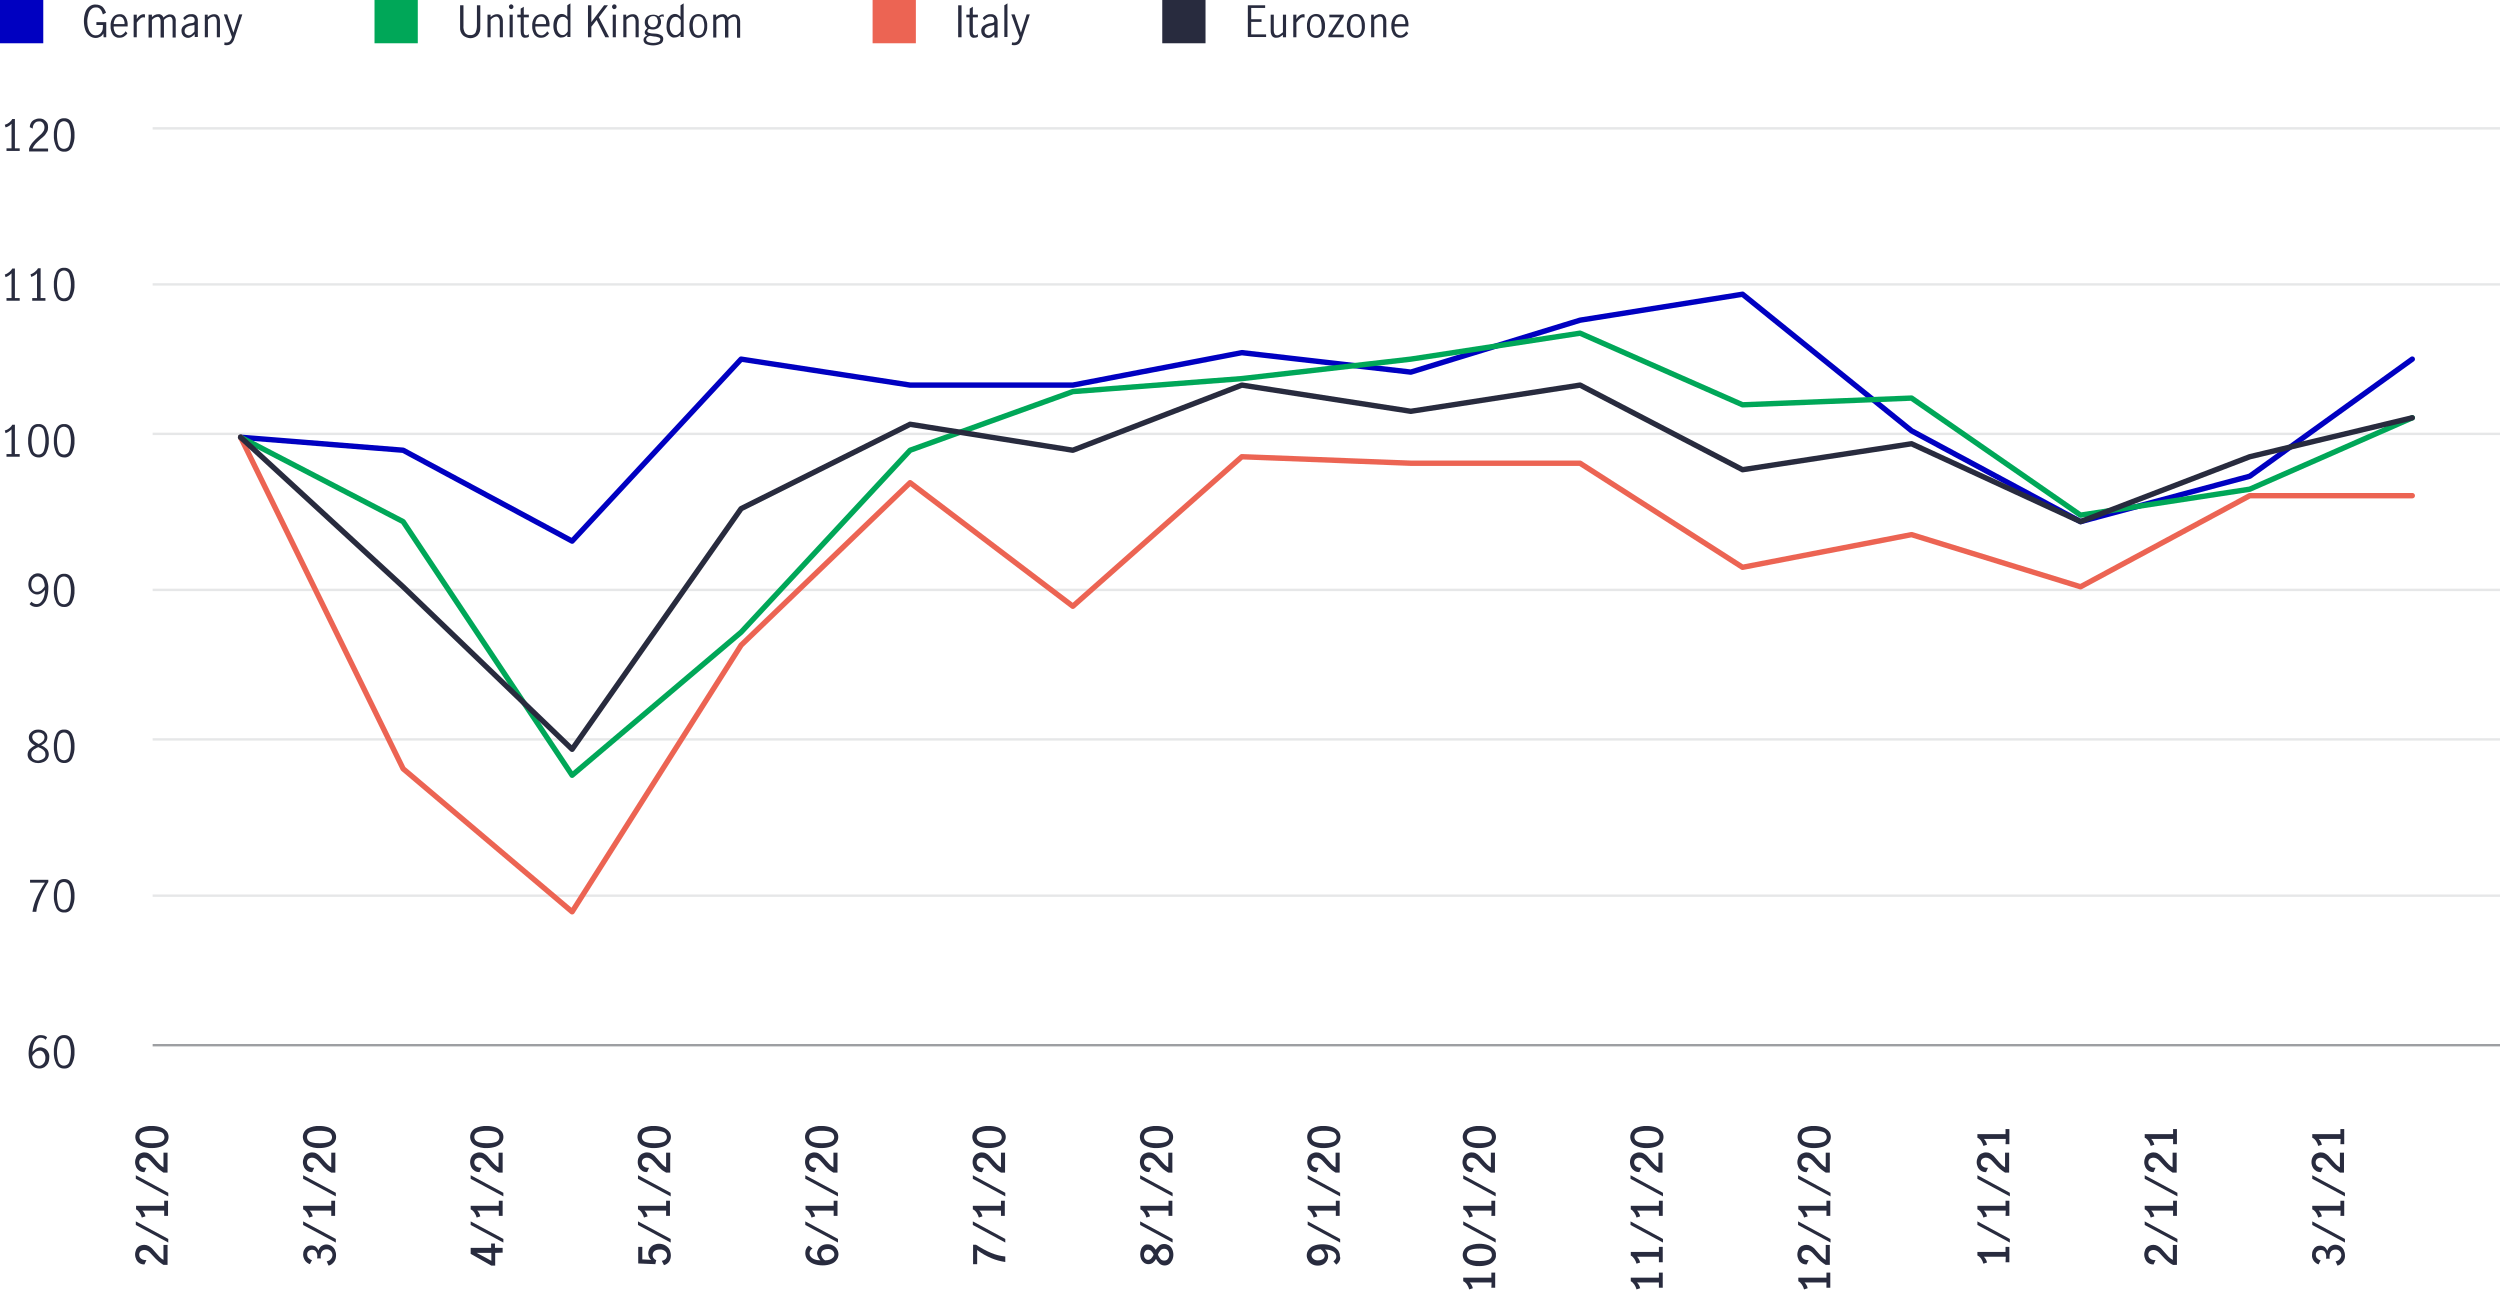 <?xml version="1.0" encoding="utf-8"?>
<!-- Generator: Adobe Illustrator 25.1.0, SVG Export Plug-In . SVG Version: 6.00 Build 0)  -->
<svg version="1.1" id="Layer_1" xmlns="http://www.w3.org/2000/svg" xmlns:xlink="http://www.w3.org/1999/xlink" x="0px" y="0px"
	 viewBox="0 0 1040 539" style="enable-background:new 0 0 1040 539;" xml:space="preserve">
<style type="text/css">
	.st0{fill:none;stroke:#E6E7E8;stroke-linejoin:round;}
	.st1{fill:none;stroke:#9D9FA2;stroke-linejoin:round;}
	.st2{fill:none;stroke:#0000C1;stroke-width:2.25;stroke-linecap:round;stroke-linejoin:round;}
	.st3{fill:none;stroke:#00A758;stroke-width:2.25;stroke-linecap:round;stroke-linejoin:round;}
	.st4{fill:none;stroke:#EC6453;stroke-width:2.25;stroke-linecap:round;stroke-linejoin:round;}
	.st5{fill:none;stroke:#282B3E;stroke-width:2.25;stroke-linecap:round;stroke-linejoin:round;}
	.st6{fill:#282B3E;}
	.st7{fill:#0000C1;}
	.st8{fill:#00A758;}
	.st9{fill:#EC6453;}
</style>
<g>
	<path class="st0" d="M63.5,53.4H1040 M63.5,118.3H1040 M63.5,180.5H1040 M63.5,245.4H1040 M63.5,307.6H1040 M63.5,372.6H1040"/>
	<line class="st1" x1="63.5" y1="434.8" x2="1040" y2="434.8"/>
	<polyline class="st2" points="100.1,181.9 167.7,187.3 238,225.1 308.3,149.4 378.6,160.2 446.3,160.2 516.6,146.7 586.9,154.8 
		657.3,133.2 724.9,122.4 795.2,179.2 865.5,217 935.9,198.1 1003.5,149.4 	"/>
	<polyline class="st3" points="100.1,181.9 167.7,217 238,322.5 308.3,263 378.6,187.3 446.3,162.9 516.6,157.5 586.9,149.4 
		657.3,138.6 724.9,168.4 795.2,165.6 865.5,214.3 935.9,203.5 1003.5,173.8 	"/>
	<polyline class="st4" points="100.1,181.9 167.7,319.8 238,379.3 308.3,268.4 378.6,200.8 446.3,252.2 516.6,190 586.9,192.7 
		657.3,192.7 724.9,236 795.2,222.4 865.5,244.1 935.9,206.2 1003.5,206.2 	"/>
	<polyline class="st5" points="100.1,181.9 167.7,244.1 238,311.7 308.3,211.6 378.6,176.5 446.3,187.3 516.6,160.2 586.9,171.1 
		657.3,160.2 724.9,195.4 795.2,184.6 865.5,217 935.9,190 1003.5,173.8 	"/>
	<path class="st6" d="M14.1,443.9c-0.7-0.5-1.3-1.2-1.6-2.1c-0.4-1.1-0.6-2.3-0.6-3.5c0-1.4,0.2-2.8,0.7-4.2c0.4-1,1-1.9,1.8-2.6
		c0.7-0.6,1.6-0.9,2.5-0.9c0.5,0,1,0.1,1.5,0.2c0.4,0.1,0.8,0.4,1.2,0.7l-0.6,1.1c-0.5-0.6-1.2-0.9-2-0.9c-0.6,0-1.2,0.2-1.6,0.6
		c-0.6,0.5-1.1,1.2-1.3,1.9c-0.4,1.1-0.6,2.2-0.6,3.4c0.4-0.5,1-1,1.6-1.4c0.5-0.3,1.1-0.5,1.7-0.5c0.6,0,1.2,0.2,1.8,0.5
		c0.6,0.3,1.1,0.8,1.4,1.4c0.4,0.7,0.6,1.5,0.5,2.3c0,0.9-0.2,1.8-0.6,2.6c-0.4,0.6-0.9,1.1-1.5,1.5c-0.6,0.3-1.2,0.5-1.8,0.5
		C15.5,444.5,14.7,444.3,14.1,443.9z M17.5,443c0.4-0.3,0.8-0.7,1-1.1c0.3-0.6,0.4-1.3,0.4-1.9c0-0.5-0.1-1-0.3-1.4
		c-0.2-0.4-0.4-0.8-0.8-1.1c-0.4-0.3-0.8-0.5-1.3-0.4c-0.6,0-1.3,0.2-1.8,0.6c-0.5,0.5-1,1-1.3,1.6c0,0.8,0.2,1.7,0.5,2.4
		c0.2,0.5,0.6,1,1.1,1.3c0.4,0.2,0.8,0.4,1.3,0.4C16.7,443.4,17.1,443.2,17.5,443L17.5,443z"/>
	<path class="st6" d="M23.4,442.5c-0.7-1.5-1.1-3.2-1-4.9c-0.1-1.7,0.3-3.4,1-5c0.6-1.3,1.9-2.1,3.3-2c1.4-0.1,2.7,0.7,3.3,2
		c0.7,1.6,1.1,3.3,1,5c0.1,1.7-0.3,3.4-1,4.9c-0.6,1.3-1.9,2.1-3.2,2C25.3,444.6,24,443.8,23.4,442.5z M28.9,441.6
		c0.4-1.3,0.6-2.6,0.6-4c0-1.4-0.2-2.7-0.6-4c-0.3-1.3-1.7-2-2.9-1.7c-0.8,0.2-1.5,0.9-1.7,1.7c-0.4,1.3-0.6,2.7-0.6,4
		c0,1.4,0.2,2.7,0.6,4c0.4,1.3,1.7,2,3,1.6C28.1,443,28.7,442.4,28.9,441.6z"/>
	<path class="st6" d="M15.2,373.5c1-2.2,2.1-4.3,3.5-6.3h-6.2V366h7.6v0.9c-1.3,2.1-2.5,4.3-3.4,6.6c-0.8,1.9-1.4,3.8-1.6,5.8h-1.6
		C13.8,377.3,14.4,375.3,15.2,373.5z"/>
	<path class="st6" d="M23.4,377.6c-0.7-1.5-1.1-3.2-1-4.9c-0.1-1.7,0.3-3.4,1-5c0.6-1.3,1.9-2.1,3.3-2c1.4-0.1,2.7,0.7,3.3,2
		c0.7,1.6,1.1,3.3,1,5c0.1,1.7-0.3,3.4-1,4.9c-0.6,1.3-1.9,2.1-3.2,2C25.3,379.7,24,378.9,23.4,377.6z M28.9,376.7
		c0.4-1.3,0.6-2.6,0.6-4c0-1.4-0.2-2.7-0.6-4c-0.3-1.3-1.7-2-2.9-1.7c-0.8,0.2-1.5,0.9-1.7,1.7c-0.4,1.3-0.6,2.7-0.6,4
		c0,1.4,0.2,2.7,0.6,4c0.3,1.3,1.7,2,2.9,1.7C28.1,378.1,28.7,377.5,28.9,376.7z"/>
	<path class="st6" d="M19.5,311.6c0.5,0.6,0.8,1.4,0.8,2.2c0,0.7-0.2,1.3-0.6,1.9c-0.4,0.6-0.9,1-1.6,1.3c-1.4,0.6-3,0.6-4.4,0
		c-0.6-0.3-1.2-0.7-1.6-1.2c-0.9-1.2-0.8-2.9,0.2-4.1c0.7-0.6,1.4-1.2,2.3-1.6c-0.7-0.3-1.4-0.8-1.9-1.4c-0.5-0.6-0.7-1.3-0.7-2
		c0-0.6,0.2-1.2,0.6-1.7c0.4-0.5,0.9-0.9,1.4-1.1c0.6-0.3,1.3-0.4,1.9-0.4c0.7,0,1.3,0.1,1.9,0.4c0.6,0.2,1,0.6,1.4,1.1
		c0.7,1.1,0.7,2.6-0.2,3.7c-0.5,0.6-1.2,1-1.9,1.4C18.1,310.4,18.8,311,19.5,311.6z M18.1,315.6c0.6-0.4,0.9-1.1,0.8-1.8
		c0-0.5-0.1-0.9-0.4-1.3c-0.3-0.4-0.6-0.7-1-0.9c-0.5-0.3-1-0.6-1.6-0.8c-0.5,0.2-1,0.5-1.5,0.8c-0.4,0.2-0.7,0.6-1,0.9
		c-0.3,0.4-0.4,0.8-0.4,1.3c0,0.7,0.3,1.4,0.8,1.9c0.6,0.5,1.4,0.7,2.1,0.7C16.7,316.3,17.5,316,18.1,315.6L18.1,315.6z M14.2,308.3
		c0.6,0.5,1.2,0.9,1.9,1.2c0.7-0.3,1.3-0.7,1.8-1.2c0.4-0.4,0.6-1,0.6-1.5c0-0.6-0.2-1.1-0.7-1.5c-0.5-0.4-1.1-0.6-1.8-0.6
		c-0.6,0-1.3,0.2-1.8,0.5c-0.5,0.3-0.8,0.9-0.8,1.5C13.5,307.3,13.7,307.9,14.2,308.3L14.2,308.3z"/>
	<path class="st6" d="M23.4,315.4c-0.7-1.5-1.1-3.2-1-4.9c-0.1-1.7,0.3-3.4,1-5c0.6-1.3,1.9-2.1,3.3-2c1.4-0.1,2.7,0.7,3.3,2
		c0.7,1.6,1.1,3.3,1,5c0.1,1.7-0.3,3.4-1,4.9c-0.6,1.3-1.9,2.1-3.2,2C25.3,317.5,24,316.7,23.4,315.4z M28.9,314.5
		c0.4-1.3,0.6-2.6,0.6-4c0-1.4-0.2-2.7-0.6-4c-0.3-1.3-1.7-2-2.9-1.7c-0.8,0.2-1.5,0.9-1.7,1.7c-0.4,1.3-0.6,2.7-0.6,4
		c0,1.4,0.2,2.7,0.6,4c0.3,1.3,1.7,2,2.9,1.7C28.1,315.9,28.7,315.3,28.9,314.5z"/>
	<path class="st6" d="M12.3,251.3l0.8-1c0.5,0.6,1.3,1,2.1,1c0.6,0,1.2-0.2,1.6-0.6c0.6-0.5,1-1.2,1.3-1.9c0.4-1.1,0.6-2.2,0.6-3.4
		c-0.4,0.5-0.9,1-1.5,1.4c-0.5,0.3-1.1,0.5-1.7,0.5c-1.3,0-2.4-0.7-3.1-1.8c-0.4-0.7-0.6-1.5-0.6-2.4c0-0.9,0.2-1.8,0.6-2.6
		c0.4-0.6,0.9-1.1,1.5-1.5c0.6-0.3,1.2-0.5,1.8-0.5c0.8,0,1.5,0.2,2.2,0.7c0.7,0.5,1.3,1.2,1.6,2.1c0.4,1.1,0.7,2.3,0.6,3.5
		c0,1.4-0.2,2.9-0.7,4.2c-0.3,1-1,1.9-1.8,2.6c-0.7,0.6-1.6,0.9-2.5,0.9C14,252.5,13,252.1,12.3,251.3z M17.3,245.5
		c0.5-0.5,1-1,1.3-1.6c0-0.8-0.2-1.6-0.5-2.4c-0.2-0.5-0.6-1-1.1-1.3c-0.4-0.2-0.8-0.4-1.3-0.4c-0.4,0-0.9,0.1-1.3,0.4
		c-0.4,0.3-0.8,0.6-1,1.1c-0.3,0.6-0.4,1.3-0.4,1.9c0,0.7,0.2,1.5,0.6,2.1c0.4,0.6,1,0.9,1.7,0.9C16.1,246.2,16.8,245.9,17.3,245.5
		L17.3,245.5z"/>
	<path class="st6" d="M23.4,250.5c-0.7-1.5-1.1-3.2-1-4.9c-0.1-1.7,0.3-3.4,1-4.9c0.6-1.3,1.9-2.1,3.3-2c1.4-0.1,2.7,0.7,3.3,2
		c0.7,1.6,1.1,3.2,1,4.9c0.1,1.7-0.3,3.4-1,4.9c-0.6,1.3-1.9,2.1-3.2,2C25.3,252.6,24,251.8,23.4,250.5z M28.9,249.6
		c0.4-1.3,0.6-2.6,0.6-4c0-1.4-0.2-2.7-0.6-4c-0.3-1.3-1.7-2-2.9-1.7c-0.8,0.2-1.5,0.9-1.7,1.7c-0.4,1.3-0.6,2.6-0.6,4
		c0,1.4,0.2,2.7,0.6,4c0.3,1.3,1.7,2,2.9,1.7C28.1,251,28.7,250.4,28.9,249.6z"/>
	<path class="st6" d="M4.8,188.9v-10.3c-0.7,0.7-1.5,1.3-2.5,1.6L2,179.1c0.7-0.2,1.3-0.5,1.8-0.9c0.5-0.4,1-0.9,1.3-1.5h1.1v12.2h2
		v1.1H2.7v-1.1L4.8,188.9z"/>
	<path class="st6" d="M12.7,188.3c-0.7-1.5-1.1-3.2-1-4.9c-0.1-1.7,0.3-3.4,1-5c0.6-1.3,1.9-2.1,3.3-2c1.4-0.1,2.7,0.7,3.3,2
		c0.7,1.6,1.1,3.3,1,5c0.1,1.7-0.3,3.4-1,4.9c-0.6,1.3-1.9,2.1-3.2,2C14.6,190.3,13.3,189.5,12.7,188.3z M18.3,187.3
		c0.4-1.3,0.6-2.6,0.6-4c0-1.4-0.2-2.7-0.6-4c-0.2-1.1-1.2-1.8-2.3-1.8c-1.1,0-2.1,0.7-2.3,1.8c-0.4,1.3-0.6,2.6-0.6,4
		c0,1.4,0.2,2.7,0.6,4c0.2,1.1,1.2,1.8,2.3,1.8C17.1,189.1,18,188.4,18.3,187.3L18.3,187.3z"/>
	<path class="st6" d="M23.4,188.3c-0.7-1.5-1.1-3.2-1-4.9c-0.1-1.7,0.3-3.4,1-5c0.6-1.3,1.9-2.1,3.3-2c1.4-0.1,2.7,0.7,3.3,2
		c0.7,1.6,1.1,3.3,1,5c0.1,1.7-0.3,3.4-1,4.9c-0.6,1.3-1.9,2.1-3.2,2C25.3,190.3,24,189.6,23.4,188.3z M28.9,187.3
		c0.4-1.3,0.6-2.6,0.6-4c0-1.4-0.2-2.7-0.6-4c-0.3-1.3-1.7-2-2.9-1.7c-0.8,0.2-1.5,0.9-1.7,1.7c-0.4,1.3-0.6,2.6-0.6,4
		c0,1.4,0.2,2.7,0.6,4c0.3,1.3,1.7,2,2.9,1.7C28.1,188.8,28.7,188.2,28.9,187.3z"/>
	<path class="st6" d="M4.8,124v-10.3c-0.7,0.7-1.5,1.3-2.5,1.6L2,114.2c0.7-0.2,1.3-0.6,1.8-1c0.5-0.4,1-0.9,1.3-1.5h1.1V124h2v1.1
		H2.7V124H4.8z"/>
	<path class="st6" d="M15.4,124v-10.3c-0.7,0.7-1.5,1.2-2.4,1.5l-0.3-1.1c0.7-0.2,1.3-0.6,1.8-1c0.5-0.4,1-0.9,1.3-1.5h1.1V124h2
		v1.1h-5.5V124H15.4z"/>
	<path class="st6" d="M23.4,123.3c-0.7-1.5-1.1-3.2-1-4.9c-0.1-1.7,0.3-3.4,1-5c0.6-1.3,1.9-2.1,3.3-2c1.4-0.1,2.7,0.7,3.3,2
		c0.7,1.6,1.1,3.3,1,5c0.1,1.7-0.3,3.4-1,4.9c-0.6,1.3-1.9,2.1-3.2,2C25.3,125.4,24,124.6,23.4,123.3z M28.9,122.4
		c0.4-1.3,0.6-2.6,0.6-4c0-1.4-0.2-2.7-0.6-4.1c-0.3-1.3-1.7-2-2.9-1.7c-0.8,0.2-1.5,0.9-1.7,1.7c-0.4,1.3-0.6,2.7-0.6,4.1
		c0,1.4,0.2,2.7,0.6,4c0.4,1.3,1.7,2,3,1.6C28.1,123.8,28.7,123.2,28.9,122.4z"/>
	<path class="st6" d="M4.8,61.8V51.5c-0.7,0.7-1.5,1.3-2.5,1.5L2,51.9c0.7-0.2,1.3-0.5,1.8-0.9c0.5-0.4,1-0.9,1.3-1.5h1.1v12.2h2
		v1.1H2.7v-1.1H4.8z"/>
	<path class="st6" d="M13.6,59.2c0.7-0.8,1.5-1.6,2.3-2.3c0.6-0.5,1.1-1,1.4-1.3c0.3-0.4,0.6-0.7,0.9-1.2c0.2-0.4,0.3-0.9,0.3-1.4
		c0-0.7-0.2-1.3-0.6-1.8c-0.4-0.5-1-0.8-1.7-0.7c-0.5,0-1,0.1-1.4,0.4c-0.4,0.3-0.7,0.7-0.9,1.1c-0.2,0.5-0.3,1-0.3,1.5l-1.2-0.6
		c0-0.6,0.2-1.3,0.5-1.8c0.3-0.6,0.8-1,1.4-1.3c0.6-0.3,1.3-0.5,2-0.5c0.7,0,1.4,0.1,2,0.5c0.5,0.3,1,0.8,1.3,1.3
		c0.3,0.6,0.4,1.2,0.4,1.9c0,0.6-0.1,1.3-0.4,1.8c-0.3,0.5-0.6,1-1,1.5c-0.5,0.5-1.1,1.1-1.7,1.5c-0.7,0.6-1.4,1.3-2.1,2
		c-0.5,0.6-1,1.3-1.3,2H20v1.2h-7.9v-1.2C12.5,60.7,13,59.9,13.6,59.2z"/>
	<path class="st6" d="M23.4,61.1c-0.7-1.5-1.1-3.2-1-4.9c-0.1-1.7,0.3-3.4,1-5c0.6-1.3,1.9-2.1,3.3-2c1.4-0.1,2.7,0.7,3.3,2
		c0.7,1.6,1.1,3.3,1,5c0.1,1.7-0.3,3.4-1,4.9c-0.6,1.3-1.9,2.1-3.2,2C25.3,63.2,24,62.4,23.4,61.1z M28.9,60.2
		c0.4-1.3,0.6-2.6,0.6-4c0-1.4-0.2-2.7-0.6-4c-0.3-1.3-1.7-2-2.9-1.7c-0.8,0.2-1.5,0.9-1.7,1.7c-0.4,1.3-0.6,2.6-0.6,4
		c0,1.4,0.2,2.7,0.6,4c0.4,1.3,1.7,2,3,1.6C28.1,61.6,28.7,61,28.9,60.2z"/>
	<path class="st6" d="M65.9,524.7c-0.8-0.7-1.5-1.4-2.2-2.2c-0.5-0.6-1-1.1-1.3-1.4c-0.3-0.3-0.7-0.6-1.1-0.8
		c-0.4-0.2-0.8-0.3-1.3-0.3c-0.5,0-1.1,0.2-1.5,0.5c-0.4,0.4-0.6,0.9-0.6,1.4c0,0.5,0.1,0.9,0.4,1.3c0.3,0.4,0.7,0.6,1.1,0.8
		c0.5,0.2,1,0.2,1.5,0.2l-0.8,1.8c-1.4,0.1-2.8-0.7-3.4-2c-0.3-0.6-0.5-1.4-0.5-2.1c0-0.8,0.2-1.5,0.5-2.2c0.3-0.6,0.8-1.1,1.4-1.4
		c1.2-0.6,2.6-0.6,3.7,0c0.5,0.3,1,0.6,1.4,1c0.4,0.4,0.9,1,1.5,1.7s1.2,1.4,1.7,1.9c0.5,0.5,1,0.9,1.6,1.2v-6.2h1.7v8.3h-1.7
		C67.4,525.8,66.6,525.3,65.9,524.7z"/>
	<path class="st6" d="M56.5,509.6v-1.5l13.5,7.3v1.5L56.5,509.6z"/>
	<path class="st6" d="M68.3,503.6h-9.1c0.7,0.6,1.1,1.5,1.3,2.4l-1.5,0.5c-0.2-0.7-0.5-1.4-0.9-2c-0.4-0.6-0.9-1.1-1.5-1.4v-1.5
		h11.7v-2.1h1.6v6.3h-1.6V503.6z"/>
	<path class="st6" d="M56.5,490.4v-1.5l13.5,7.3v1.5L56.5,490.4z"/>
	<path class="st6" d="M65.9,486.3c-0.8-0.7-1.5-1.4-2.2-2.2c-0.5-0.6-1-1.1-1.3-1.4c-0.3-0.3-0.7-0.6-1.1-0.8
		c-0.4-0.2-0.8-0.3-1.3-0.3c-0.5,0-1.1,0.2-1.5,0.5c-0.4,0.4-0.6,0.9-0.6,1.4c0,0.5,0.1,0.9,0.4,1.3c0.3,0.4,0.7,0.6,1.1,0.8
		c0.5,0.2,1,0.2,1.5,0.2l-0.8,1.8c-1.4,0.1-2.7-0.7-3.4-2c-0.3-0.7-0.5-1.4-0.5-2.1c0-0.8,0.2-1.5,0.5-2.2c0.3-0.6,0.8-1.1,1.4-1.4
		c0.6-0.3,1.3-0.5,1.9-0.5c0.6,0,1.3,0.1,1.8,0.4c0.5,0.3,1,0.6,1.4,1c0.4,0.4,0.9,1,1.5,1.7c0.5,0.6,1.1,1.3,1.7,1.9
		c0.5,0.5,1,0.9,1.6,1.2v-6.1h1.7v8.3h-1.7C67.4,487.3,66.6,486.9,65.9,486.3z"/>
	<path class="st6" d="M69.3,475.4c-0.6,0.7-1.5,1.3-2.4,1.6c-1.2,0.4-2.4,0.6-3.6,0.6c-1.8,0.1-3.5-0.3-5.1-1.2
		c-1.9-1.2-2.5-3.7-1.3-5.6c0.3-0.5,0.8-1,1.3-1.3c1.6-0.8,3.3-1.2,5.1-1.1c1.2,0,2.4,0.2,3.6,0.6c0.9,0.3,1.7,0.9,2.4,1.6
		C70.4,471.9,70.4,474,69.3,475.4z M66.9,470.9c-1.2-0.4-2.4-0.5-3.6-0.5c-1.3,0-2.5,0.1-3.7,0.5c-1.2,0.3-1.8,1.5-1.5,2.7
		c0.2,0.7,0.8,1.3,1.5,1.5c1.2,0.4,2.5,0.5,3.7,0.5c1.2,0,2.4-0.1,3.6-0.5c1.2-0.4,1.8-1.6,1.4-2.7
		C68.1,471.6,67.6,471.1,66.9,470.9z"/>
	<path class="st6" d="M139,524.9c-0.6,0.8-1.4,1.4-2.3,1.6l-0.8-1.8c0.7-0.1,1.3-0.4,1.7-0.9c0.4-0.4,0.7-1.1,0.7-1.7
		c0-0.6-0.2-1.2-0.7-1.7c-0.4-0.4-1-0.7-1.6-0.7c-1.7,0-2.6,1-2.6,3c0,0.3,0,0.6,0.1,0.8h-1.6c0.1-0.3,0.1-0.7,0.1-1
		c0-0.7-0.2-1.3-0.6-1.9c-0.4-0.5-1-0.7-1.6-0.7c-0.5,0-1.1,0.2-1.5,0.6c-0.4,0.4-0.6,0.9-0.5,1.5c0,0.5,0.2,1.1,0.6,1.4
		c0.4,0.4,0.9,0.7,1.4,0.8l-0.9,1.7c-0.8-0.3-1.5-0.8-2-1.5c-0.5-0.8-0.8-1.6-0.8-2.5c0-0.7,0.1-1.3,0.4-1.9
		c0.3-0.6,0.7-1.1,1.2-1.4c0.5-0.4,1.2-0.5,1.8-0.5c0.6,0,1.3,0.2,1.8,0.5c0.5,0.4,0.9,1,1.2,1.6c0.2-0.7,0.6-1.4,1.2-1.8
		c0.6-0.4,1.3-0.7,2-0.7c1.5,0,2.9,0.8,3.6,2.2c0.3,0.7,0.5,1.4,0.5,2.2C139.8,523.1,139.6,524.1,139,524.9z"/>
	<path class="st6" d="M126.1,509.6v-1.5l13.6,7.3v1.5L126.1,509.6z"/>
	<path class="st6" d="M137.9,503.6h-9.1c0.7,0.7,1.1,1.5,1.3,2.4l-1.5,0.5c-0.2-0.7-0.5-1.4-0.9-2c-0.4-0.6-0.9-1.1-1.6-1.4v-1.5
		h11.7v-2.1h1.6v6.3h-1.6V503.6z"/>
	<path class="st6" d="M126.1,490.4v-1.5l13.6,7.3v1.5L126.1,490.4z"/>
	<path class="st6" d="M135.6,486.3c-0.8-0.7-1.5-1.4-2.1-2.2c-0.5-0.6-1-1.1-1.3-1.4c-0.3-0.3-0.7-0.6-1.1-0.8
		c-0.4-0.2-0.8-0.3-1.3-0.3c-0.5,0-1.1,0.2-1.5,0.5c-0.4,0.4-0.6,0.9-0.6,1.4c0,0.5,0.1,0.9,0.4,1.3c0.3,0.4,0.7,0.6,1.1,0.8
		c0.5,0.2,1,0.2,1.5,0.2l-0.8,1.8c-1.4,0.1-2.7-0.7-3.4-2c-0.3-0.7-0.5-1.4-0.5-2.1c0-0.8,0.2-1.5,0.5-2.2c0.3-0.6,0.8-1.1,1.4-1.4
		c0.6-0.3,1.3-0.5,1.9-0.5c0.6,0,1.3,0.1,1.8,0.4c0.5,0.3,1,0.6,1.4,1c0.4,0.4,0.9,1,1.5,1.7c0.5,0.6,1.1,1.3,1.7,1.9
		c0.5,0.5,1,0.9,1.6,1.2v-6.1h1.7v8.3h-1.7C137,487.3,136.2,486.9,135.6,486.3z"/>
	<path class="st6" d="M139,475.4c-0.6,0.7-1.5,1.3-2.4,1.6c-1.2,0.4-2.4,0.6-3.6,0.6c-1.8,0.1-3.5-0.3-5.1-1.2
		c-1.9-1.2-2.5-3.7-1.3-5.6c0.3-0.5,0.8-1,1.3-1.3c1.6-0.8,3.3-1.2,5.1-1.1c1.2,0,2.4,0.2,3.6,0.6c0.9,0.3,1.7,0.9,2.4,1.6
		C140.1,471.9,140.1,474,139,475.4z M136.6,470.9c-1.2-0.4-2.4-0.5-3.6-0.5c-1.3,0-2.5,0.1-3.7,0.5c-1.2,0.3-1.8,1.5-1.5,2.7
		c0.2,0.7,0.8,1.3,1.5,1.5c1.2,0.4,2.5,0.5,3.7,0.5c1.2,0,2.4-0.1,3.6-0.5c1.2-0.4,1.8-1.6,1.4-2.7
		C137.8,471.6,137.3,471.1,136.6,470.9z"/>
	<path class="st6" d="M206,521.2v5.3h-1.6l-8.6-4.9v-2.5h8.5v-1.8h1.6v1.8h3.2v2L206,521.2z M204.4,521.2h-6.1l0,0l6.1,3.3V521.2z"
		/>
	<path class="st6" d="M195.8,509.6v-1.5l13.6,7.3v1.5L195.8,509.6z"/>
	<path class="st6" d="M207.6,503.6h-9.1c0.7,0.6,1.1,1.5,1.3,2.4l-1.5,0.5c-0.2-0.7-0.5-1.4-0.9-2c-0.4-0.6-0.9-1.1-1.6-1.4v-1.5
		h11.7v-2.1h1.6v6.3h-1.6V503.6z"/>
	<path class="st6" d="M195.8,490.4v-1.5l13.6,7.3v1.5L195.8,490.4z"/>
	<path class="st6" d="M205.2,486.3c-0.8-0.7-1.5-1.4-2.1-2.2c-0.5-0.6-1-1.1-1.3-1.4c-0.3-0.3-0.7-0.6-1.1-0.8
		c-0.4-0.2-0.8-0.3-1.3-0.3c-0.5,0-1.1,0.2-1.5,0.5c-0.4,0.4-0.6,0.9-0.6,1.4c0,0.5,0.1,0.9,0.4,1.3c0.3,0.4,0.7,0.6,1.1,0.8
		c0.5,0.2,1,0.2,1.5,0.2l-0.8,1.8c-0.7,0-1.4-0.1-2-0.5c-0.6-0.4-1.1-0.9-1.4-1.5c-0.7-1.4-0.7-3,0-4.3c0.3-0.6,0.8-1.1,1.4-1.4
		c0.6-0.3,1.3-0.5,1.9-0.5c0.6,0,1.3,0.1,1.8,0.4c0.5,0.3,1,0.6,1.4,1c0.4,0.4,0.9,1,1.5,1.7c0.5,0.6,1.1,1.3,1.7,1.9
		c0.5,0.5,1,0.9,1.6,1.2v-6.1h1.7v8.3h-1.7C206.6,487.3,205.9,486.9,205.2,486.3z"/>
	<path class="st6" d="M208.6,475.4c-0.6,0.7-1.5,1.3-2.4,1.6c-1.2,0.4-2.4,0.6-3.6,0.6c-1.8,0.1-3.5-0.3-5.1-1.2
		c-1.9-1.2-2.5-3.7-1.3-5.6c0.3-0.5,0.8-1,1.3-1.3c1.6-0.8,3.3-1.2,5.1-1.1c1.2,0,2.4,0.2,3.6,0.6c0.9,0.3,1.7,0.9,2.4,1.6
		C209.7,471.9,209.7,474,208.6,475.4z M206.2,470.9c-1.2-0.4-2.4-0.5-3.6-0.5c-1.3,0-2.5,0.1-3.7,0.5c-1.2,0.3-1.8,1.5-1.5,2.7
		c0.2,0.7,0.8,1.3,1.5,1.5c1.2,0.4,2.5,0.5,3.7,0.5c1.2,0,2.4-0.1,3.6-0.5c1.2-0.4,1.8-1.6,1.4-2.7
		C207.4,471.6,206.9,471.1,206.2,470.9z"/>
	<path class="st6" d="M278.4,524.8c-0.5,0.7-1.3,1.3-2.2,1.5l-0.9-1.8c0.6-0.1,1.2-0.4,1.6-0.8c0.8-0.9,0.8-2.3-0.1-3.1
		c-0.1-0.1-0.1-0.1-0.2-0.2c-0.6-0.4-1.4-0.7-2.2-0.6c-0.8,0-1.5,0.2-2.1,0.6c-0.5,0.4-0.8,1-0.8,1.7c0,0.5,0.1,0.9,0.4,1.3
		c0.3,0.4,0.7,0.7,1.1,0.8l-0.4,1.7l-7.1-0.3v-6.9h1.7v5.2l3.7,0.2c-1.4-1.2-1.6-3.2-0.6-4.8c0.4-0.6,1-1.1,1.6-1.4
		c0.7-0.3,1.5-0.5,2.2-0.5c0.9,0,1.7,0.2,2.5,0.6c0.7,0.4,1.3,0.9,1.8,1.6C279.3,521.4,279.3,523.3,278.4,524.8L278.4,524.8z"/>
	<path class="st6" d="M265.4,509.6v-1.5l13.6,7.3v1.5L265.4,509.6z"/>
	<path class="st6" d="M277.2,503.6h-9.1c0.7,0.7,1.1,1.5,1.3,2.4l-1.5,0.5c-0.2-0.7-0.5-1.4-0.9-2c-0.4-0.6-0.9-1.1-1.6-1.4v-1.5
		h11.7v-2.1h1.6v6.3h-1.6V503.6z"/>
	<path class="st6" d="M265.4,490.4v-1.5l13.6,7.3v1.5L265.4,490.4z"/>
	<path class="st6" d="M274.9,486.3c-0.8-0.7-1.5-1.4-2.1-2.2c-0.5-0.6-1-1.1-1.3-1.4c-0.3-0.3-0.7-0.6-1.1-0.8
		c-0.4-0.2-0.8-0.3-1.3-0.3c-0.5,0-1.1,0.2-1.5,0.5c-0.4,0.4-0.6,0.9-0.6,1.4c0,0.5,0.1,0.9,0.4,1.3c0.3,0.4,0.7,0.6,1.1,0.8
		c0.5,0.2,1,0.2,1.5,0.2l-0.8,1.8c-0.7,0-1.4-0.1-2-0.5c-0.6-0.4-1.1-0.9-1.4-1.5c-0.3-0.7-0.5-1.4-0.5-2.1c0-0.8,0.1-1.5,0.5-2.2
		c0.3-0.6,0.8-1.1,1.4-1.4c0.6-0.3,1.3-0.5,1.9-0.5c0.6,0,1.3,0.1,1.8,0.4c0.5,0.3,1,0.6,1.4,1c0.4,0.4,0.9,1,1.5,1.7
		s1.2,1.4,1.7,1.9c0.5,0.5,1,0.9,1.6,1.2v-6.1h1.7v8.3h-1.7C276.3,487.3,275.5,486.9,274.9,486.3z"/>
	<path class="st6" d="M278.2,475.4c-0.6,0.7-1.4,1.3-2.4,1.6c-1.2,0.4-2.4,0.6-3.6,0.6c-1.8,0.1-3.5-0.3-5.1-1.2
		c-1.9-1.2-2.5-3.7-1.3-5.6c0.3-0.5,0.8-0.9,1.3-1.3c1.6-0.8,3.3-1.2,5.1-1.1c1.2,0,2.4,0.2,3.6,0.6c0.9,0.3,1.7,0.9,2.4,1.6
		C279.4,471.9,279.4,474,278.2,475.4z M275.9,470.9c-1.2-0.4-2.4-0.5-3.6-0.5c-1.3,0-2.5,0.1-3.7,0.5c-1.2,0.3-1.8,1.6-1.5,2.7
		c0.2,0.7,0.8,1.3,1.5,1.5c1.2,0.4,2.5,0.5,3.7,0.5c1.2,0,2.4-0.1,3.6-0.5c1.2-0.4,1.8-1.6,1.4-2.7
		C277.1,471.6,276.6,471.1,275.9,470.9z"/>
	<path class="st6" d="M348.1,524c-0.5,0.8-1.3,1.4-2.1,1.7c-1.2,0.5-2.4,0.7-3.7,0.7c-1.4,0-2.7-0.2-4-0.7c-1-0.4-1.8-1-2.5-1.8
		c-0.5-0.7-0.8-1.6-0.8-2.6c0-0.6,0.1-1.3,0.4-1.8c0.2-0.5,0.6-1,1.1-1.3l1.5,1.2c-1.1,0.6-1.5,1.9-1,3c0.1,0.2,0.2,0.3,0.3,0.4
		c0.4,0.5,1,0.9,1.6,1.1c0.8,0.3,1.6,0.4,2.4,0.4c-0.4-0.4-0.7-0.9-1-1.4c-0.2-0.4-0.3-0.9-0.4-1.4c0-1.3,0.7-2.6,1.9-3.3
		c0.7-0.4,1.5-0.6,2.4-0.6c0.9,0,1.8,0.2,2.6,0.7c0.7,0.4,1.2,1,1.5,1.6C349,521.1,349,522.7,348.1,524L348.1,524z M346.3,520.2
		c-0.6-0.5-1.4-0.7-2.1-0.6c-0.6,0-1.3,0.2-1.8,0.5c-0.5,0.3-0.8,0.9-0.8,1.5c0,0.5,0.1,1,0.4,1.5c0.3,0.5,0.7,0.9,1.2,1.2
		c0.7,0,1.4-0.1,2-0.3c0.5-0.2,1-0.5,1.4-0.9c0.3-0.3,0.5-0.8,0.5-1.2C347.1,521.2,346.8,520.6,346.3,520.2L346.3,520.2z"/>
	<path class="st6" d="M335,509.6v-1.5l13.6,7.3v1.5L335,509.6z"/>
	<path class="st6" d="M346.9,503.6h-9.1c0.7,0.7,1.1,1.5,1.3,2.4l-1.5,0.5c-0.2-0.7-0.5-1.4-0.9-2c-0.4-0.6-0.9-1.1-1.6-1.4v-1.5
		h11.7v-2.1h1.6v6.3h-1.6V503.6z"/>
	<path class="st6" d="M335,490.4v-1.5l13.6,7.3v1.5L335,490.4z"/>
	<path class="st6" d="M344.5,486.3c-0.8-0.7-1.5-1.4-2.1-2.2c-0.5-0.6-1-1.1-1.3-1.4c-0.3-0.3-0.7-0.6-1.1-0.8
		c-0.4-0.2-0.8-0.3-1.3-0.3c-0.5,0-1.1,0.2-1.5,0.5c-0.4,0.4-0.6,0.9-0.6,1.4c0,0.5,0.1,0.9,0.4,1.3c0.3,0.4,0.7,0.6,1.1,0.8
		c0.5,0.2,1,0.2,1.5,0.2l-0.8,1.8c-0.7,0-1.4-0.1-2-0.5c-0.6-0.4-1.1-0.9-1.4-1.5c-0.3-0.7-0.5-1.4-0.5-2.1c0-0.8,0.1-1.5,0.5-2.2
		c0.3-0.6,0.8-1.1,1.4-1.4c0.6-0.3,1.3-0.5,1.9-0.5c0.6,0,1.3,0.1,1.8,0.4c0.5,0.3,1,0.6,1.4,1c0.4,0.4,0.9,1,1.5,1.7
		s1.2,1.4,1.7,1.9c0.5,0.5,1,0.9,1.6,1.2v-6.1h1.7v8.3h-1.7C345.9,487.3,345.2,486.9,344.5,486.3z"/>
	<path class="st6" d="M347.9,475.4c-0.6,0.7-1.4,1.3-2.4,1.6c-1.2,0.4-2.4,0.6-3.6,0.6c-1.8,0.1-3.5-0.3-5.1-1.2
		c-1.9-1.2-2.5-3.7-1.3-5.6c0.3-0.5,0.8-1,1.3-1.3c1.6-0.8,3.3-1.2,5.1-1.1c1.2,0,2.4,0.2,3.6,0.6c0.9,0.3,1.7,0.9,2.4,1.6
		C349,471.9,349,474,347.9,475.4z M345.5,470.9c-1.2-0.4-2.4-0.5-3.6-0.5c-1.3,0-2.5,0.1-3.7,0.5c-1.2,0.3-1.8,1.6-1.5,2.7
		c0.2,0.7,0.8,1.3,1.5,1.5c1.2,0.4,2.5,0.5,3.7,0.5c1.2,0,2.4-0.1,3.6-0.5c1.2-0.4,1.8-1.6,1.4-2.7
		C346.7,471.6,346.2,471.1,345.5,470.9z"/>
	<path class="st6" d="M412.4,523.4c-2.1-0.9-4.1-2-5.9-3.4v5.9h-1.7v-8.1h1.2c2,1.3,4.1,2.5,6.3,3.4c1.9,0.8,3.8,1.3,5.9,1.5v2.3
		C416.2,524.7,414.3,524.2,412.4,523.4z"/>
	<path class="st6" d="M404.7,509.6v-1.5l13.5,7.3v1.5L404.7,509.6z"/>
	<path class="st6" d="M416.5,503.6h-9.1c0.7,0.7,1.1,1.5,1.3,2.4l-1.5,0.5c-0.2-0.7-0.5-1.4-0.9-2c-0.4-0.6-0.9-1.1-1.6-1.4v-1.5
		h11.7v-2.1h1.6v6.3h-1.6V503.6z"/>
	<path class="st6" d="M404.7,490.4v-1.5l13.5,7.3v1.5L404.7,490.4z"/>
	<path class="st6" d="M414.2,486.3c-0.8-0.7-1.5-1.4-2.1-2.2c-0.5-0.6-1-1.1-1.3-1.4c-0.3-0.3-0.7-0.6-1.1-0.8
		c-0.4-0.2-0.8-0.3-1.3-0.3c-0.5,0-1.1,0.2-1.5,0.5c-0.4,0.4-0.6,0.9-0.6,1.4c0,0.5,0.1,0.9,0.4,1.3c0.3,0.4,0.7,0.6,1.1,0.8
		c0.5,0.2,1,0.2,1.5,0.2l-0.8,1.8c-1.4,0.1-2.7-0.7-3.4-2c-0.3-0.7-0.5-1.4-0.5-2.1c0-0.8,0.1-1.5,0.5-2.2c0.3-0.6,0.8-1.1,1.4-1.4
		c0.6-0.3,1.2-0.5,1.9-0.5c0.6,0,1.3,0.1,1.8,0.4c0.5,0.3,1,0.6,1.4,1c0.4,0.4,0.9,1,1.5,1.7s1.2,1.4,1.7,1.9c0.5,0.5,1,0.9,1.6,1.2
		v-6.1h1.7v8.3h-1.7C415.6,487.3,414.8,486.9,414.2,486.3z"/>
	<path class="st6" d="M417.5,475.4c-0.6,0.7-1.4,1.3-2.4,1.6c-1.2,0.4-2.4,0.6-3.6,0.6c-1.8,0.1-3.5-0.3-5.1-1.2
		c-1.9-1.2-2.5-3.7-1.3-5.6c0.3-0.5,0.8-0.9,1.3-1.3c1.6-0.8,3.3-1.2,5.1-1.1c1.2,0,2.4,0.2,3.6,0.6c0.9,0.3,1.7,0.9,2.4,1.6
		C418.7,471.9,418.7,474,417.5,475.4z M415.2,470.9c-1.2-0.4-2.4-0.5-3.6-0.5c-1.3,0-2.5,0.1-3.7,0.5c-1.2,0.3-1.8,1.6-1.5,2.7
		c0.2,0.7,0.8,1.3,1.5,1.5c1.2,0.4,2.5,0.5,3.7,0.5c1.2,0,2.4-0.1,3.6-0.5c1.2-0.4,1.8-1.6,1.4-2.7
		C416.4,471.6,415.8,471.1,415.2,470.9z"/>
	<path class="st6" d="M482.2,518.2c0.6-0.5,1.3-0.7,2.1-0.7c0.7,0,1.3,0.2,1.9,0.5c0.6,0.4,1.1,0.9,1.4,1.6c0.7,1.5,0.7,3.2,0,4.7
		c-0.3,0.6-0.7,1.2-1.3,1.6c-1.2,0.8-2.8,0.7-3.9-0.2c-0.6-0.6-1.1-1.2-1.5-2c-0.3,0.6-0.8,1.2-1.3,1.6c-1.1,0.8-2.6,0.8-3.7,0
		c-0.5-0.4-0.9-0.9-1.2-1.5c-0.5-1.3-0.5-2.8,0-4.1c0.2-0.6,0.6-1.1,1.1-1.5c0.5-0.4,1.1-0.6,1.7-0.5c0.7,0,1.4,0.2,1.9,0.6
		c0.5,0.5,1,1,1.4,1.6C481.1,519.4,481.6,518.8,482.2,518.2z M478.9,523.5c0.4-0.5,0.8-1,1-1.6c-0.3-0.6-0.6-1.1-1-1.5
		c-0.3-0.3-0.8-0.5-1.3-0.5c-0.5,0-0.9,0.2-1.2,0.6c-0.3,0.4-0.5,1-0.5,1.5c0,0.5,0.1,1.1,0.5,1.5c0.3,0.4,0.7,0.6,1.2,0.6
		C478.1,524.1,478.5,523.9,478.9,523.5z M485.8,520.2c-0.4-0.5-0.9-0.7-1.5-0.7c-0.6,0-1.1,0.2-1.5,0.6c-0.5,0.6-0.9,1.2-1.1,1.9
		c0.3,0.7,0.7,1.3,1.1,1.8c0.4,0.4,0.9,0.6,1.5,0.6c0.6,0,1.2-0.2,1.5-0.7c0.4-0.5,0.6-1.1,0.6-1.8
		C486.4,521.4,486.2,520.7,485.8,520.2L485.8,520.2z"/>
	<path class="st6" d="M474.3,509.6v-1.5l13.5,7.3v1.5L474.3,509.6z"/>
	<path class="st6" d="M486.2,503.6h-9.1c0.7,0.7,1.1,1.5,1.3,2.4l-1.5,0.5c-0.2-0.7-0.5-1.4-0.9-2c-0.4-0.6-0.9-1.1-1.6-1.4v-1.5
		h11.7v-2.1h1.6v6.3h-1.6V503.6z"/>
	<path class="st6" d="M474.3,490.4v-1.5l13.5,7.3v1.5L474.3,490.4z"/>
	<path class="st6" d="M483.8,486.3c-0.8-0.7-1.5-1.4-2.1-2.2c-0.5-0.6-1-1.1-1.3-1.4c-0.3-0.3-0.7-0.6-1.1-0.8
		c-0.4-0.2-0.8-0.3-1.3-0.3c-0.5,0-1.1,0.2-1.5,0.5c-0.4,0.4-0.6,0.9-0.6,1.4c0,0.5,0.1,0.9,0.4,1.3c0.3,0.4,0.7,0.6,1.1,0.8
		c0.5,0.2,1,0.2,1.5,0.2l-0.8,1.8c-0.7,0-1.4-0.1-2-0.5c-0.6-0.4-1.1-0.9-1.4-1.5c-0.3-0.7-0.5-1.4-0.5-2.1c0-0.8,0.1-1.5,0.5-2.2
		c0.3-0.6,0.8-1.1,1.4-1.4c0.6-0.3,1.3-0.5,1.9-0.5c0.6,0,1.2,0.1,1.8,0.4c0.5,0.3,1,0.6,1.4,1c0.4,0.4,0.9,1,1.5,1.7
		s1.2,1.4,1.7,1.9c0.5,0.5,1,0.9,1.6,1.2v-6.1h1.7v8.3h-1.7C485.2,487.3,484.5,486.9,483.8,486.3z"/>
	<path class="st6" d="M487.2,475.4c-0.6,0.7-1.4,1.3-2.4,1.6c-1.2,0.4-2.4,0.6-3.6,0.6c-1.8,0.1-3.5-0.3-5.1-1.2
		c-1.9-1.2-2.5-3.7-1.3-5.6c0.3-0.5,0.8-0.9,1.3-1.3c1.6-0.8,3.3-1.2,5.1-1.1c1.2,0,2.4,0.2,3.6,0.6c0.9,0.3,1.7,0.9,2.4,1.6
		C488.3,471.9,488.3,474,487.2,475.4z M484.8,470.9c-1.2-0.4-2.4-0.5-3.6-0.5c-1.3,0-2.5,0.1-3.7,0.5c-1.2,0.3-1.8,1.6-1.5,2.7
		c0.2,0.7,0.8,1.3,1.5,1.5c1.2,0.4,2.5,0.5,3.7,0.5c1.2,0,2.4-0.1,3.6-0.5c1.2-0.4,1.8-1.6,1.4-2.7
		C486,471.6,485.5,471.1,484.8,470.9z"/>
	<path class="st6" d="M557.2,524.6c-0.3,0.6-0.8,1.1-1.3,1.5l-1.2-1.4c0.3-0.2,0.6-0.5,0.9-0.9c0.2-0.3,0.3-0.7,0.3-1.1
		c0-0.5-0.2-1.1-0.6-1.5c-0.4-0.5-1-0.8-1.6-1c-0.8-0.3-1.6-0.4-2.5-0.4c0.8,0.7,1.3,1.8,1.3,2.8c0,1.3-0.7,2.6-1.9,3.3
		c-0.7,0.4-1.5,0.6-2.4,0.6c-0.9,0-1.8-0.2-2.6-0.7c-0.7-0.4-1.2-1-1.5-1.6c-0.3-0.6-0.5-1.2-0.5-1.9c0-0.8,0.2-1.6,0.7-2.3
		c0.5-0.8,1.3-1.4,2.1-1.7c1.2-0.5,2.4-0.7,3.7-0.7c1.4,0,2.7,0.2,4,0.7c1,0.4,1.8,1,2.5,1.8c0.5,0.7,0.8,1.6,0.8,2.6
		C557.7,523.4,557.5,524,557.2,524.6z M549.4,519.7c-0.7,0-1.4,0.1-2,0.3c-0.5,0.2-1,0.5-1.3,0.9c-0.3,0.3-0.5,0.8-0.5,1.2
		c0,0.6,0.3,1.2,0.8,1.6c0.6,0.5,1.4,0.7,2.1,0.6c0.6,0,1.3-0.2,1.8-0.5c0.5-0.3,0.8-0.9,0.8-1.5
		C550.9,521.3,550.3,520.3,549.4,519.7z"/>
	<path class="st6" d="M544,509.6v-1.5l13.5,7.3v1.5L544,509.6z"/>
	<path class="st6" d="M555.8,503.6h-9.1c0.6,0.6,1.1,1.5,1.3,2.4l-1.5,0.5c-0.2-0.7-0.5-1.4-0.9-2c-0.4-0.6-0.9-1.1-1.6-1.4v-1.5
		h11.7v-2.1h1.6v6.3h-1.6V503.6z"/>
	<path class="st6" d="M544,490.4v-1.5l13.5,7.3v1.5L544,490.4z"/>
	<path class="st6" d="M553.5,486.3c-0.8-0.7-1.5-1.4-2.2-2.2c-0.5-0.6-1-1.1-1.3-1.4c-0.3-0.3-0.7-0.6-1.1-0.8
		c-0.4-0.2-0.8-0.3-1.3-0.3c-0.6,0-1.1,0.2-1.5,0.5c-0.4,0.4-0.6,0.9-0.6,1.4c0,0.5,0.1,0.9,0.4,1.3c0.3,0.4,0.7,0.6,1.1,0.8
		c0.5,0.2,1,0.2,1.5,0.2l-0.8,1.8c-1.4,0.1-2.7-0.7-3.4-2c-0.3-0.7-0.5-1.4-0.5-2.1c0-0.8,0.2-1.5,0.5-2.2c0.3-0.6,0.8-1.1,1.4-1.4
		c0.6-0.3,1.2-0.5,1.9-0.5c0.6,0,1.3,0.1,1.8,0.4c0.5,0.3,1,0.6,1.4,1c0.4,0.4,0.9,1,1.5,1.7s1.2,1.4,1.7,1.9c0.5,0.5,1,0.9,1.6,1.2
		v-6.1h1.7v8.3h-1.7C554.9,487.3,554.1,486.9,553.5,486.3z"/>
	<path class="st6" d="M556.8,475.4c-0.6,0.7-1.4,1.3-2.4,1.6c-1.2,0.4-2.4,0.6-3.6,0.6c-1.8,0.1-3.5-0.3-5.1-1.2
		c-1.9-1.2-2.5-3.7-1.3-5.6c0.3-0.5,0.8-1,1.3-1.3c1.6-0.8,3.3-1.2,5.1-1.1c1.2,0,2.4,0.2,3.6,0.6c0.9,0.3,1.7,0.9,2.4,1.6
		C557.9,471.9,557.9,474,556.8,475.4z M554.5,470.9c-1.2-0.4-2.4-0.5-3.6-0.5c-1.3,0-2.5,0.1-3.7,0.5c-1.2,0.3-1.8,1.6-1.5,2.7
		c0.2,0.7,0.8,1.3,1.5,1.5c1.2,0.4,2.5,0.5,3.7,0.5c1.2,0,2.4-0.1,3.6-0.5c1.2-0.4,1.8-1.6,1.4-2.7
		C555.7,471.6,555.1,471.1,554.5,470.9z"/>
	<path class="st6" d="M620.5,533.5h-9.1c0.7,0.7,1.1,1.5,1.3,2.4l-1.5,0.5c-0.2-0.7-0.5-1.4-0.9-2c-0.4-0.6-0.9-1.1-1.6-1.4v-1.5
		h11.7v-2.1h1.6v6.3h-1.6L620.5,533.5z"/>
	<path class="st6" d="M621.5,524.5c-0.6,0.7-1.4,1.3-2.4,1.6c-1.2,0.4-2.4,0.6-3.6,0.6c-1.8,0.1-3.5-0.3-5.1-1.2
		c-1.9-1.2-2.5-3.7-1.3-5.6c0.3-0.5,0.8-1,1.3-1.3c1.6-0.8,3.3-1.2,5.1-1.2c1.2,0,2.4,0.2,3.6,0.6c0.9,0.3,1.7,0.9,2.4,1.6
		c0.6,0.7,0.9,1.6,0.8,2.5C622.4,522.9,622.1,523.8,621.5,524.5z M619.1,519.9c-1.2-0.4-2.4-0.5-3.6-0.5c-1.3,0-2.5,0.1-3.7,0.5
		c-1.2,0.3-1.8,1.6-1.5,2.7c0.2,0.7,0.8,1.3,1.5,1.5c1.2,0.4,2.5,0.5,3.7,0.5c1.2,0,2.4-0.1,3.6-0.5c1.2-0.4,1.8-1.6,1.4-2.7
		C620.4,520.7,619.8,520.1,619.1,519.9z"/>
	<path class="st6" d="M608.7,509.6v-1.5l13.5,7.3v1.5L608.7,509.6z"/>
	<path class="st6" d="M620.5,503.6h-9.1c0.7,0.7,1.1,1.5,1.3,2.4l-1.5,0.5c-0.2-0.7-0.5-1.4-0.9-2c-0.4-0.6-0.9-1.1-1.6-1.4v-1.5
		h11.7v-2.1h1.6v6.3h-1.6L620.5,503.6z"/>
	<path class="st6" d="M608.7,490.4v-1.5l13.5,7.3v1.5L608.7,490.4z"/>
	<path class="st6" d="M618.1,486.3c-0.8-0.7-1.5-1.4-2.2-2.2c-0.5-0.6-1-1.1-1.3-1.4c-0.3-0.3-0.7-0.6-1.1-0.8
		c-0.4-0.2-0.8-0.3-1.3-0.3c-0.6,0-1.1,0.2-1.5,0.5c-0.4,0.4-0.6,0.9-0.6,1.4c0,0.5,0.1,0.9,0.4,1.3c0.3,0.4,0.7,0.6,1.1,0.8
		c0.5,0.2,1,0.2,1.5,0.2l-0.8,1.8c-1.4,0.1-2.7-0.7-3.4-2c-0.3-0.7-0.5-1.4-0.5-2.1c0-0.8,0.2-1.5,0.5-2.2c0.3-0.6,0.8-1.1,1.4-1.4
		c0.6-0.3,1.2-0.5,1.9-0.5c0.6,0,1.3,0.1,1.8,0.4c0.5,0.3,1,0.6,1.4,1c0.4,0.4,0.9,1,1.5,1.7c0.5,0.6,1.1,1.3,1.7,1.9
		c0.5,0.5,1,0.9,1.6,1.2v-6.1h1.7v8.3h-1.7C619.6,487.3,618.8,486.9,618.1,486.3z"/>
	<path class="st6" d="M621.5,475.4c-0.6,0.7-1.4,1.3-2.4,1.6c-1.2,0.4-2.4,0.6-3.6,0.6c-1.8,0.1-3.5-0.3-5.1-1.2
		c-1.9-1.2-2.5-3.7-1.3-5.6c0.3-0.5,0.8-1,1.3-1.3c1.6-0.8,3.3-1.2,5.1-1.1c1.2,0,2.4,0.2,3.6,0.6c0.9,0.3,1.7,0.9,2.4,1.6
		C622.6,471.9,622.6,474,621.5,475.4z M619.1,470.9c-1.2-0.4-2.4-0.5-3.6-0.5c-1.3,0-2.5,0.1-3.7,0.5c-1.2,0.3-1.8,1.6-1.5,2.7
		c0.2,0.7,0.8,1.3,1.5,1.5c1.2,0.4,2.5,0.5,3.7,0.5c1.2,0,2.4-0.1,3.6-0.5c1.2-0.4,1.8-1.6,1.4-2.7
		C620.4,471.6,619.8,471.1,619.1,470.9z"/>
	<path class="st6" d="M690.1,533.5H681c0.7,0.7,1.1,1.5,1.3,2.4l-1.5,0.5c-0.2-0.7-0.5-1.4-0.9-2c-0.4-0.6-0.9-1.1-1.5-1.4v-1.5
		h11.7v-2.1h1.6v6.3h-1.6L690.1,533.5z"/>
	<path class="st6" d="M690.1,522.8H681c0.7,0.7,1.1,1.5,1.3,2.4l-1.5,0.5c-0.2-0.7-0.5-1.4-0.9-2c-0.4-0.6-0.9-1.1-1.5-1.4v-1.5
		h11.7v-2.1h1.6v6.4h-1.6L690.1,522.8z"/>
	<path class="st6" d="M678.3,509.6v-1.5l13.5,7.3v1.5L678.3,509.6z"/>
	<path class="st6" d="M690.1,503.6H681c0.7,0.7,1.1,1.5,1.3,2.4l-1.5,0.5c-0.2-0.7-0.5-1.4-0.9-2c-0.4-0.6-0.9-1.1-1.5-1.4v-1.5
		h11.7v-2.1h1.6v6.3h-1.6L690.1,503.6z"/>
	<path class="st6" d="M678.3,490.4v-1.5l13.5,7.3v1.5L678.3,490.4z"/>
	<path class="st6" d="M687.8,486.3c-0.8-0.7-1.5-1.4-2.2-2.2c-0.5-0.6-1-1.1-1.3-1.4c-0.3-0.3-0.7-0.6-1.1-0.8
		c-0.4-0.2-0.8-0.3-1.3-0.3c-0.6,0-1.1,0.2-1.5,0.5c-0.4,0.4-0.6,0.9-0.6,1.4c0,0.5,0.1,0.9,0.4,1.3c0.3,0.4,0.7,0.6,1.1,0.8
		c0.5,0.2,1,0.2,1.5,0.2l-0.8,1.8c-0.7,0-1.4-0.1-2-0.5c-0.6-0.4-1.1-0.9-1.4-1.5c-0.7-1.4-0.7-3,0-4.3c0.3-0.6,0.8-1.1,1.4-1.4
		c0.6-0.3,1.2-0.5,1.9-0.5c0.6,0,1.3,0.1,1.8,0.4c0.5,0.3,1,0.6,1.4,1c0.4,0.4,0.9,1,1.5,1.7s1.2,1.4,1.7,1.9c0.5,0.5,1,0.9,1.6,1.2
		v-6.1h1.7v8.3H690C689.2,487.3,688.4,486.9,687.8,486.3z"/>
	<path class="st6" d="M691.2,475.4c-0.6,0.7-1.5,1.3-2.4,1.6c-1.2,0.4-2.4,0.6-3.6,0.6c-1.8,0.1-3.5-0.3-5.1-1.2
		c-1.9-1.2-2.5-3.7-1.3-5.6c0.3-0.5,0.8-1,1.3-1.3c1.6-0.8,3.3-1.2,5.1-1.1c1.2,0,2.4,0.2,3.6,0.6c0.9,0.3,1.7,0.9,2.4,1.6
		C692.3,471.9,692.3,474,691.2,475.4z M688.8,470.9c-1.2-0.4-2.4-0.5-3.6-0.5c-1.3,0-2.5,0.1-3.7,0.5c-1.2,0.3-1.8,1.6-1.5,2.7
		c0.2,0.7,0.8,1.3,1.5,1.5c1.2,0.4,2.5,0.5,3.7,0.5c1.2,0,2.4-0.1,3.6-0.5c1.2-0.4,1.8-1.6,1.4-2.7
		C690,471.6,689.5,471.1,688.8,470.9z"/>
	<path class="st6" d="M759.8,533.5h-9.1c0.7,0.7,1.1,1.5,1.3,2.4l-1.5,0.5c-0.2-0.7-0.5-1.4-0.9-2c-0.4-0.6-0.9-1.1-1.5-1.4v-1.5
		h11.7v-2.1h1.6v6.3h-1.6L759.8,533.5z"/>
	<path class="st6" d="M757.4,524.7c-0.8-0.7-1.5-1.4-2.2-2.2c-0.5-0.6-1-1.1-1.3-1.4c-0.3-0.3-0.7-0.6-1.1-0.8
		c-0.4-0.2-0.8-0.3-1.3-0.3c-0.5,0-1.1,0.2-1.5,0.5c-0.4,0.4-0.6,0.9-0.6,1.4c0,0.5,0.1,0.9,0.4,1.3c0.3,0.4,0.7,0.6,1.1,0.8
		c0.5,0.2,1,0.2,1.5,0.2l-0.8,1.8c-1.4,0.1-2.8-0.7-3.4-2c-0.3-0.6-0.5-1.4-0.5-2.1c0-0.8,0.2-1.5,0.5-2.2c0.3-0.6,0.8-1.1,1.4-1.4
		c1.2-0.6,2.6-0.6,3.7,0c0.5,0.3,1,0.6,1.4,1c0.4,0.4,0.9,1,1.5,1.7s1.2,1.4,1.7,1.9c0.5,0.5,1,0.9,1.6,1.2v-6.2h1.7v8.3h-1.7
		C758.9,525.8,758.1,525.3,757.4,524.7z"/>
	<path class="st6" d="M748,509.6v-1.5l13.5,7.3v1.5L748,509.6z"/>
	<path class="st6" d="M759.8,503.6h-9.1c0.7,0.6,1.1,1.5,1.3,2.4l-1.5,0.5c-0.2-0.7-0.5-1.4-0.9-2c-0.4-0.6-0.9-1.1-1.5-1.4v-1.5
		h11.7v-2.1h1.6v6.3h-1.6L759.8,503.6z"/>
	<path class="st6" d="M748,490.4v-1.5l13.5,7.3v1.5L748,490.4z"/>
	<path class="st6" d="M757.4,486.3c-0.8-0.7-1.5-1.4-2.2-2.2c-0.5-0.6-1-1.1-1.3-1.4c-0.3-0.3-0.7-0.6-1.1-0.8
		c-0.4-0.2-0.8-0.3-1.3-0.3c-0.5,0-1.1,0.2-1.5,0.5c-0.4,0.4-0.6,0.9-0.6,1.4c0,0.5,0.1,0.9,0.4,1.3c0.3,0.4,0.7,0.6,1.1,0.8
		c0.5,0.2,1,0.2,1.5,0.2l-0.8,1.8c-1.4,0.1-2.7-0.7-3.4-2c-0.3-0.7-0.5-1.4-0.5-2.1c0-0.8,0.2-1.5,0.5-2.2c0.3-0.6,0.8-1.1,1.4-1.4
		c0.6-0.3,1.3-0.5,1.9-0.5c0.6,0,1.3,0.1,1.8,0.4c0.5,0.3,1,0.6,1.4,1c0.4,0.4,0.9,1,1.5,1.7c0.5,0.6,1.1,1.3,1.7,1.9
		c0.5,0.5,1,0.9,1.6,1.2v-6.1h1.7v8.3h-1.7C758.9,487.3,758.1,486.9,757.4,486.3z"/>
	<path class="st6" d="M760.8,475.4c-0.6,0.7-1.5,1.3-2.4,1.6c-1.2,0.4-2.4,0.6-3.6,0.6c-1.8,0.1-3.5-0.3-5.1-1.2
		c-1.9-1.2-2.5-3.7-1.3-5.6c0.3-0.5,0.8-1,1.3-1.3c1.6-0.8,3.3-1.2,5.1-1.1c1.2,0,2.4,0.2,3.6,0.6c0.9,0.3,1.7,0.9,2.4,1.6
		C761.9,471.9,761.9,474,760.8,475.4z M758.4,470.9c-1.2-0.4-2.4-0.5-3.6-0.5c-1.3,0-2.5,0.1-3.7,0.5c-1.2,0.3-1.8,1.5-1.5,2.7
		c0.2,0.7,0.8,1.3,1.5,1.5c1.2,0.4,2.5,0.5,3.7,0.5c1.2,0,2.4-0.1,3.6-0.5c1.2-0.4,1.8-1.6,1.4-2.7
		C759.6,471.6,759.1,471.1,758.4,470.9z"/>
	<path class="st6" d="M834.4,522.8h-9.1c0.7,0.7,1.1,1.5,1.3,2.4l-1.5,0.5c-0.2-0.7-0.5-1.4-0.9-2c-0.4-0.6-0.9-1.1-1.6-1.4v-1.5
		h11.7v-2.1h1.6v6.4h-1.6L834.4,522.8z"/>
	<path class="st6" d="M822.6,509.6v-1.5l13.5,7.3v1.5L822.6,509.6z"/>
	<path class="st6" d="M834.4,503.6h-9.1c0.7,0.7,1.1,1.5,1.3,2.4l-1.5,0.5c-0.2-0.7-0.5-1.4-0.9-2c-0.4-0.6-0.9-1.1-1.6-1.4v-1.5
		h11.7v-2.1h1.6v6.3h-1.6L834.4,503.6z"/>
	<path class="st6" d="M822.6,490.4v-1.5l13.5,7.3v1.5L822.6,490.4z"/>
	<path class="st6" d="M832,486.3c-0.8-0.7-1.5-1.4-2.2-2.2c-0.5-0.6-1-1.1-1.3-1.4c-0.3-0.3-0.7-0.6-1.1-0.8
		c-0.4-0.2-0.8-0.3-1.3-0.3c-0.5,0-1.1,0.2-1.5,0.5c-0.4,0.4-0.6,0.9-0.6,1.4c0,0.5,0.1,0.9,0.4,1.3c0.3,0.4,0.7,0.6,1.1,0.8
		c0.5,0.2,1,0.2,1.5,0.2l-0.8,1.8c-1.4,0.1-2.7-0.7-3.4-2c-0.3-0.7-0.5-1.4-0.5-2.1c0-0.8,0.2-1.5,0.5-2.2c0.3-0.6,0.8-1.1,1.4-1.4
		c0.6-0.3,1.3-0.5,1.9-0.5c0.6,0,1.3,0.1,1.8,0.4c0.5,0.3,1,0.6,1.4,1c0.4,0.4,0.9,1,1.5,1.7c0.5,0.6,1.1,1.3,1.7,1.9
		c0.5,0.5,1,0.9,1.6,1.2v-6.1h1.7v8.3h-1.7C833.4,487.3,832.7,486.9,832,486.3z"/>
	<path class="st6" d="M834.4,473.8h-9.1c0.7,0.7,1.1,1.5,1.3,2.4l-1.5,0.5c-0.2-0.7-0.5-1.4-0.9-2c-0.4-0.6-0.9-1.1-1.6-1.4v-1.5
		h11.7v-2.1h1.6v6.3h-1.6L834.4,473.8z"/>
	<path class="st6" d="M901.7,524.7c-0.8-0.7-1.5-1.4-2.2-2.2c-0.5-0.6-1-1.1-1.3-1.4c-0.3-0.3-0.7-0.6-1.1-0.8
		c-0.4-0.2-0.8-0.3-1.3-0.3c-0.5,0-1.1,0.2-1.5,0.5c-0.4,0.4-0.6,0.9-0.6,1.4c0,0.5,0.1,0.9,0.4,1.3c0.3,0.4,0.7,0.6,1.1,0.8
		c0.5,0.2,1,0.2,1.5,0.2l-0.8,1.8c-1.4,0.1-2.8-0.7-3.4-2c-0.3-0.6-0.5-1.4-0.5-2.1c0-0.8,0.2-1.5,0.5-2.2c0.3-0.6,0.8-1.1,1.4-1.4
		c1.2-0.6,2.6-0.6,3.7,0c0.5,0.3,1,0.6,1.4,1c0.4,0.4,0.9,1,1.5,1.7s1.2,1.4,1.7,1.9c0.5,0.5,1.1,0.9,1.7,1.2v-6.2h1.7v8.3H904
		C903.1,525.8,902.4,525.3,901.7,524.7z"/>
	<path class="st6" d="M892.2,509.6v-1.5l13.6,7.3v1.5L892.2,509.6z"/>
	<path class="st6" d="M904,503.6h-9.1c0.7,0.7,1.1,1.5,1.3,2.4l-1.5,0.5c-0.2-0.7-0.5-1.4-0.9-2c-0.4-0.6-0.9-1.1-1.6-1.4v-1.5H904
		v-2.1h1.6v6.3H904V503.6z"/>
	<path class="st6" d="M892.2,490.4v-1.5l13.6,7.3v1.5L892.2,490.4z"/>
	<path class="st6" d="M901.7,486.3c-0.8-0.7-1.5-1.4-2.2-2.2c-0.5-0.6-1-1.1-1.3-1.4c-0.3-0.3-0.7-0.6-1.1-0.8
		c-0.4-0.2-0.8-0.3-1.3-0.3c-0.5,0-1.1,0.2-1.5,0.5c-0.4,0.4-0.6,0.9-0.6,1.4c0,0.5,0.1,0.9,0.4,1.3c0.3,0.4,0.7,0.6,1.1,0.8
		c0.5,0.2,1,0.2,1.5,0.2l-0.8,1.8c-1.4,0.1-2.7-0.7-3.4-2c-0.3-0.7-0.5-1.4-0.5-2.1c0-0.8,0.2-1.5,0.5-2.2c0.3-0.6,0.8-1.1,1.4-1.4
		c0.6-0.3,1.3-0.5,1.9-0.5c0.6,0,1.3,0.1,1.8,0.4c0.5,0.3,1,0.6,1.4,1c0.4,0.4,0.9,1,1.5,1.7c0.5,0.6,1.1,1.3,1.7,1.9
		c0.5,0.5,1,0.9,1.6,1.2v-6.1h1.7v8.3h-1.7C903.1,487.3,902.4,486.9,901.7,486.3z"/>
	<path class="st6" d="M904,473.8h-9.1c0.7,0.7,1.1,1.5,1.3,2.4l-1.5,0.5c-0.2-0.7-0.5-1.4-0.9-2c-0.4-0.6-0.9-1.1-1.6-1.4v-1.5H904
		v-2.1h1.6v6.3H904V473.8z"/>
	<path class="st6" d="M974.7,524.9c-0.6,0.8-1.4,1.4-2.3,1.6l-0.8-1.8c0.7-0.1,1.3-0.4,1.7-0.9c0.4-0.4,0.7-1.1,0.7-1.7
		c0-1.2-1-2.3-2.2-2.3c0,0-0.1,0-0.1,0c-1.7,0-2.6,1-2.6,3c0,0.3,0,0.6,0.1,0.8h-1.6c0.1-0.3,0.1-0.7,0.1-1c0-0.7-0.2-1.3-0.6-1.9
		c-0.4-0.5-1-0.7-1.7-0.7c-0.5,0-1.1,0.2-1.5,0.6c-0.4,0.4-0.6,0.9-0.5,1.5c0,0.5,0.2,1.1,0.6,1.4c0.4,0.4,0.9,0.7,1.4,0.8l-0.9,1.7
		c-0.8-0.3-1.5-0.8-2-1.5c-0.5-0.8-0.8-1.6-0.7-2.5c0-0.7,0.1-1.3,0.4-1.9c0.3-0.6,0.7-1.1,1.2-1.4c0.5-0.4,1.2-0.5,1.8-0.5
		c0.6,0,1.3,0.2,1.8,0.5c0.5,0.4,0.9,1,1.2,1.6c0.2-0.7,0.6-1.4,1.2-1.8c0.6-0.4,1.3-0.7,2-0.7c0.8,0,1.5,0.2,2.2,0.6
		c0.6,0.4,1.1,0.9,1.4,1.6c0.3,0.7,0.5,1.4,0.5,2.2C975.6,523.1,975.3,524.1,974.7,524.9z"/>
	<path class="st6" d="M961.9,509.6v-1.5l13.6,7.3v1.5L961.9,509.6z"/>
	<path class="st6" d="M973.7,503.6h-9.1c0.7,0.7,1.1,1.5,1.3,2.4l-1.5,0.5c-0.2-0.7-0.5-1.4-0.9-2c-0.4-0.6-0.9-1.1-1.6-1.4v-1.5
		h11.7v-2.1h1.6v6.3h-1.6L973.7,503.6z"/>
	<path class="st6" d="M961.9,490.4v-1.5l13.6,7.3v1.5L961.9,490.4z"/>
	<path class="st6" d="M971.3,486.3c-0.8-0.7-1.5-1.4-2.2-2.2c-0.5-0.6-1-1.1-1.3-1.4c-0.3-0.3-0.7-0.6-1.1-0.8
		c-0.4-0.2-0.8-0.3-1.3-0.3c-0.5,0-1.1,0.2-1.5,0.5c-0.4,0.4-0.6,0.9-0.6,1.4c0,0.5,0.1,0.9,0.4,1.3c0.3,0.4,0.7,0.6,1.1,0.8
		c0.5,0.2,1,0.2,1.5,0.2l-0.8,1.8c-0.7,0-1.4-0.1-2-0.5c-0.6-0.4-1.1-0.9-1.4-1.5c-0.7-1.4-0.7-3,0-4.3c0.3-0.6,0.8-1.1,1.4-1.4
		c0.6-0.3,1.3-0.5,1.9-0.5c0.6,0,1.3,0.1,1.8,0.4c0.5,0.3,1,0.6,1.4,1c0.4,0.4,0.9,1,1.5,1.7s1.2,1.4,1.7,1.9c0.5,0.5,1,0.9,1.6,1.2
		v-6.1h1.7v8.3h-1.7C972.8,487.3,972,486.8,971.3,486.3z"/>
	<path class="st6" d="M973.7,473.8h-9.1c0.7,0.7,1.1,1.5,1.3,2.4l-1.5,0.5c-0.2-0.7-0.5-1.4-0.9-2c-0.4-0.6-0.9-1.1-1.6-1.4v-1.5
		h11.7v-2.1h1.6v6.3h-1.6L973.7,473.8z"/>
	<path class="st6" d="M37.2,14.9c-0.8-0.6-1.4-1.5-1.7-2.4c-0.4-1.2-0.6-2.4-0.6-3.7c0-1.3,0.2-2.5,0.6-3.7c0.3-0.9,0.9-1.8,1.7-2.4
		c0.8-0.6,1.7-0.9,2.7-0.8c1,0,1.9,0.3,2.7,0.9c0.7,0.7,1.2,1.6,1.5,2.5L42.8,6c-0.2-0.8-0.5-1.5-1-2.1c-0.5-0.6-1.2-0.9-2-0.8
		c-0.7,0-1.3,0.2-1.8,0.7c-0.6,0.5-1,1.2-1.2,2c-0.3,1-0.5,2.1-0.5,3.1c0,1,0.1,2.1,0.5,3.1c0.2,0.8,0.7,1.5,1.2,2
		c0.5,0.5,1.2,0.7,1.8,0.7c0.5,0,1.1-0.1,1.5-0.4c0.5-0.3,0.8-0.7,1.1-1.2c0.3-0.6,0.4-1.2,0.4-1.8v-0.9h-2.7V9.2h4.1v6.3h-1.1
		L43,13.9c-0.3,0.6-0.7,1.1-1.3,1.4c-0.6,0.3-1.2,0.5-1.9,0.5C38.9,15.8,38,15.5,37.2,14.9z"/>
	<path class="st6" d="M47,14.5c-0.7-1.1-1.1-2.4-1-3.7c-0.1-1.3,0.3-2.6,1-3.6c0.7-0.9,1.7-1.3,2.8-1.3c1-0.1,2,0.4,2.5,1.3
		c0.6,1,0.9,2.2,0.8,3.4c0,0.2,0,0.3,0,0.4h-5.8c-0.1,1,0.2,2,0.7,2.8c0.4,0.6,1.2,0.9,1.9,0.9c0.5,0,0.9-0.2,1.3-0.5
		c0.4-0.3,0.8-0.7,1-1.2l0.8,0.8c-0.3,0.6-0.8,1-1.4,1.4c-0.6,0.4-1.3,0.5-2,0.5C48.7,15.8,47.7,15.3,47,14.5z M51.3,7.8
		c-0.3-0.6-1-0.9-1.6-0.9c-0.5,0-0.9,0.1-1.3,0.4c-0.4,0.3-0.6,0.7-0.8,1.2c-0.2,0.5-0.3,1-0.3,1.5h4.5C51.9,9.2,51.7,8.5,51.3,7.8
		L51.3,7.8z"/>
	<path class="st6" d="M56.9,6.1v1.8c0.4-0.6,0.8-1.1,1.4-1.5c0.4-0.3,1-0.5,1.5-0.5c0.2,0,0.3,0,0.5,0.1v1.3c-0.2,0-0.4-0.1-0.6-0.1
		c-0.5,0-1,0.2-1.3,0.5c-0.6,0.5-1.1,1.1-1.5,1.7v6.1h-1.3V6.1H56.9z"/>
	<path class="st6" d="M63.2,6.1v1c0.4-0.3,0.8-0.7,1.3-0.9c0.4-0.2,0.9-0.3,1.4-0.3c0.9-0.1,1.8,0.5,2.1,1.4c0.4-0.4,0.9-0.7,1.4-1
		c0.4-0.2,0.9-0.4,1.4-0.3c0.6,0,1.3,0.2,1.7,0.7c0.5,0.6,0.7,1.4,0.6,2.2v6.7h-1.3V8.7c0-0.4-0.1-0.9-0.3-1.2
		c-0.2-0.3-0.6-0.6-1-0.5c-0.9,0.1-1.7,0.6-2.3,1.3v7.3h-1.4V8.7c0-0.4-0.1-0.9-0.3-1.2c-0.2-0.3-0.6-0.6-1-0.5
		c-0.9,0.1-1.7,0.6-2.3,1.3v7.3h-1.4V6.1H63.2z"/>
	<path class="st6" d="M76.9,15.4c-0.4-0.2-0.8-0.6-1-1c-0.3-0.5-0.4-1-0.4-1.5c-0.1-0.9,0.3-1.7,1-2.2c0.9-0.6,2-1,3.2-1.1
		c0.4,0,0.7-0.1,1-0.3C80.9,9,81,8.7,81,8.4c0-0.4-0.1-0.8-0.4-1.1c-0.3-0.3-0.7-0.4-1.2-0.4c-0.5,0-1,0.1-1.4,0.4
		c-0.4,0.3-0.8,0.6-1.1,1.1l-0.7-0.9c0.8-1,2-1.7,3.3-1.6C80.3,5.8,81,6,81.6,6.5c0.5,0.6,0.8,1.4,0.7,2.1v6.8H81v-1.2
		c-0.4,0.4-0.8,0.8-1.3,1.1C78.8,15.9,77.8,15.9,76.9,15.4L76.9,15.4z M79.8,14.2c0.4-0.3,0.8-0.7,1.1-1.1v-2.7l0,0l-1.2,0.2
		c-0.8,0.1-1.6,0.3-2.2,0.8c-0.5,0.4-0.7,0.9-0.7,1.5c0,0.5,0.1,1,0.5,1.3c0.3,0.3,0.8,0.5,1.3,0.5C79,14.7,79.5,14.5,79.8,14.2z"/>
	<path class="st6" d="M86.4,6.1v1c0.4-0.4,0.8-0.7,1.3-0.9c0.4-0.2,0.9-0.3,1.4-0.3c0.6,0,1.3,0.2,1.7,0.7c0.5,0.6,0.7,1.4,0.7,2.2
		v6.7h-1.3V8.8c0-0.5-0.1-0.9-0.3-1.3c-0.2-0.4-0.6-0.6-1.1-0.6c-0.9,0.1-1.7,0.6-2.3,1.3v7.3h-1.3V6.1H86.4z"/>
	<path class="st6" d="M93.3,18.7l0.1-1.1c0.2,0.1,0.5,0.1,0.8,0.1c0.6,0,1.1-0.2,1.5-0.6c0.4-0.5,0.7-1.1,0.8-1.7l-3.4-9.4h1.4
		l2.6,7.6l0,0l2.4-7.6h1.3l-3.3,10c-0.2,0.8-0.6,1.5-1.2,2.1c-0.6,0.5-1.3,0.7-2,0.7C94,18.8,93.6,18.8,93.3,18.7z"/>
	<rect class="st7" width="18" height="18"/>
	<path class="st6" d="M192.6,14.7c-0.9-0.9-1.3-2.1-1.2-3.3V2.2h1.4v8.5c-0.1,1,0.1,2,0.6,2.9c0.5,0.7,1.3,1.1,2.2,1
		c0.9,0.1,1.7-0.3,2.2-1c0.4-0.9,0.6-1.9,0.6-2.8V2.2h1.4v9.2c0.1,1.2-0.3,2.5-1.2,3.4c-0.8,0.7-1.9,1.1-3,1.1
		C194.5,15.8,193.4,15.4,192.6,14.7z"/>
	<path class="st6" d="M204.1,6.1v1c0.4-0.4,0.8-0.7,1.3-0.9c0.4-0.2,0.9-0.3,1.4-0.3c0.6,0,1.3,0.2,1.7,0.7c0.5,0.6,0.7,1.4,0.7,2.2
		v6.7h-1.3V8.8c0-0.5-0.1-0.9-0.4-1.3c-0.2-0.4-0.6-0.6-1.1-0.6c-0.9,0.1-1.7,0.6-2.3,1.3v7.3h-1.3V6.1H204.1z"/>
	<path class="st6" d="M212,3.5c-0.2-0.2-0.3-0.4-0.3-0.7c0-0.3,0.1-0.5,0.3-0.7c0.4-0.4,0.9-0.4,1.3,0c0,0,0,0,0,0
		c0.2,0.2,0.3,0.4,0.3,0.7c0,0.3-0.1,0.5-0.3,0.7C213,3.9,212.4,3.9,212,3.5C212,3.5,212,3.5,212,3.5z M212,6.1h1.3v9.4H212V6.1z"/>
	<path class="st6" d="M217.1,15.1c-0.4-0.6-0.5-1.4-0.5-2.1V7.2h-1.4V6.1h1.4V3.6l1.3-0.8v3.3h2.1v1.1h-2.1v6.1c0,0.9,0.3,1.4,1,1.4
		c0.4,0,0.8-0.2,1.1-0.5v1.1c-0.5,0.3-1,0.4-1.5,0.4C218,15.8,217.4,15.5,217.1,15.1z"/>
	<path class="st6" d="M222.4,14.5c-0.7-1.1-1.1-2.4-1-3.7c-0.1-1.3,0.3-2.6,1-3.6c0.7-0.8,1.7-1.3,2.8-1.3c1-0.1,2,0.4,2.6,1.3
		c0.6,1,0.9,2.2,0.8,3.4c0,0.2,0,0.3,0,0.4h-5.9c-0.1,1,0.2,2,0.7,2.8c0.4,0.6,1.2,0.9,1.9,0.9c0.5,0,0.9-0.2,1.3-0.5
		c0.4-0.3,0.8-0.7,1-1.2l0.8,0.8c-0.3,0.6-0.8,1-1.4,1.4c-0.6,0.4-1.3,0.5-2,0.5C224.1,15.8,223.1,15.3,222.4,14.5z M226.7,7.8
		c-0.3-0.6-1-0.9-1.6-0.9c-0.5,0-0.9,0.1-1.3,0.4c-0.4,0.3-0.6,0.7-0.8,1.2c-0.2,0.5-0.3,1-0.3,1.5h4.4
		C227.3,9.2,227.1,8.5,226.7,7.8L226.7,7.8z"/>
	<path class="st6" d="M232.2,15.3c-0.6-0.4-1.1-0.9-1.4-1.6c-0.4-0.9-0.6-1.9-0.6-2.8c0-1,0.1-2,0.5-2.9c0.3-0.7,0.7-1.2,1.3-1.7
		c0.5-0.3,1.1-0.5,1.7-0.5c0.4,0,0.9,0.1,1.2,0.3c0.4,0.2,0.8,0.5,1.1,0.9V2.2l1.3-0.8v14h-1.3v-1c-0.3,0.4-0.7,0.7-1.1,0.9
		c-0.4,0.2-0.8,0.3-1.3,0.3C233.3,15.7,232.7,15.6,232.2,15.3z M235.3,14.1c0.4-0.3,0.7-0.7,0.9-1.1V8.4c-0.2-0.4-0.5-0.7-0.9-1
		C235,7.1,234.5,7,234.1,7c-0.8,0-1.5,0.4-1.9,1.2c-0.4,0.9-0.6,1.8-0.6,2.8c0,0.7,0.1,1.4,0.4,2c0.2,0.5,0.5,0.9,0.9,1.2
		c0.3,0.3,0.8,0.4,1.2,0.4C234.6,14.6,235,14.4,235.3,14.1z"/>
	<path class="st6" d="M253.4,15.5h-1.6l-3.6-7.2l-2.2,2.8v4.4h-1.4V2.2h1.4v7l5.3-7h1.6l-3.8,5L253.4,15.5z"/>
	<path class="st6" d="M254.9,3.5c-0.2-0.2-0.3-0.4-0.3-0.7c0-0.3,0.1-0.5,0.3-0.7c0.2-0.2,0.4-0.3,0.6-0.3c0.6,0,1,0.4,1,1
		c0,0.3-0.1,0.5-0.3,0.7c-0.2,0.2-0.4,0.3-0.7,0.3C255.3,3.9,255.1,3.7,254.9,3.5z M254.9,6.1h1.3v9.4h-1.3L254.9,6.1z"/>
	<path class="st6" d="M260.5,6.1v1c0.4-0.4,0.8-0.7,1.3-0.9c0.4-0.2,0.9-0.3,1.5-0.3c0.6,0,1.3,0.2,1.7,0.7c0.5,0.6,0.7,1.4,0.7,2.2
		v6.7h-1.3V8.8c0-0.5-0.1-0.9-0.4-1.3c-0.2-0.4-0.6-0.6-1.1-0.6c-0.9,0.1-1.7,0.6-2.3,1.3v7.3h-1.3V6.1H260.5z"/>
	<path class="st6" d="M275.5,6.8c-0.4,0-0.8,0.2-1.1,0.4c0.4,0.6,0.6,1.2,0.6,1.9c0,0.6-0.1,1.2-0.5,1.7c-0.3,0.5-0.7,0.9-1.2,1.1
		c-1,0.5-2.2,0.5-3.3,0.1c-0.4,0.2-0.7,0.6-0.7,1.1c0,0.4,0.6,0.6,1.8,0.8l1.6,0.1c0.8,0,1.7,0.3,2.4,0.7c0.5,0.3,0.9,0.9,0.8,1.6
		c0,0.8-0.4,1.6-1.1,1.9c-1.9,0.9-4.1,0.9-6.1,0.1c-0.6-0.3-1-1-1-1.7c0-0.8,0.5-1.4,1.6-1.8c-0.3-0.1-0.6-0.3-0.8-0.5
		c-0.2-0.2-0.3-0.5-0.3-0.8c0-0.3,0.1-0.6,0.2-0.8c0.3-0.4,0.6-0.7,0.9-1c-0.3-0.3-0.6-0.6-0.8-1c-0.2-0.4-0.3-0.9-0.3-1.4
		c0-1.2,0.6-2.3,1.7-2.8c0.5-0.3,1.2-0.4,1.8-0.4c0.8,0,1.6,0.2,2.2,0.7c0.3-0.2,0.6-0.4,0.9-0.6c0.3-0.1,0.6-0.2,0.9-0.2h0.4v1.1
		C275.8,6.8,275.6,6.8,275.5,6.8z M270.4,14.9c-0.5,0.1-0.9,0.3-1.2,0.6c-0.2,0.2-0.4,0.5-0.4,0.9c0,0.5,0.3,0.9,0.8,1.1
		c1.4,0.5,2.9,0.5,4.2,0c0.5-0.1,0.8-0.6,0.9-1.1c0-0.4-0.2-0.7-0.6-0.8c-0.6-0.2-1.2-0.4-1.9-0.4L270.4,14.9z M273.1,10.7
		c0.4-0.5,0.6-1.1,0.6-1.7c0-0.6-0.2-1.2-0.5-1.7c-0.4-0.4-0.9-0.7-1.5-0.6c-0.6,0-1.2,0.2-1.6,0.7c-0.4,0.5-0.6,1.1-0.6,1.7
		c0,0.6,0.2,1.2,0.6,1.6c0.4,0.4,0.9,0.7,1.5,0.6C272.1,11.4,272.7,11.2,273.1,10.7z"/>
	<path class="st6" d="M279.2,15.3c-0.6-0.4-1.1-0.9-1.4-1.6c-0.4-0.9-0.6-1.9-0.5-2.8c0-1,0.1-2,0.5-2.9c0.3-0.7,0.7-1.2,1.3-1.7
		c0.5-0.3,1.1-0.5,1.7-0.5c0.4,0,0.9,0.1,1.2,0.3c0.4,0.2,0.8,0.5,1.1,0.9V2.2l1.3-0.8v14h-1.3v-1c-0.3,0.4-0.7,0.7-1.1,0.9
		c-0.4,0.2-0.8,0.3-1.3,0.3C280.2,15.7,279.7,15.6,279.2,15.3z M282.3,14.1c0.4-0.3,0.7-0.7,0.9-1.1V8.4c-0.2-0.4-0.5-0.7-0.9-1
		c-0.3-0.3-0.8-0.4-1.2-0.4c-0.8,0-1.5,0.4-1.9,1.2c-0.4,0.9-0.6,1.8-0.6,2.8c0,0.7,0.1,1.4,0.4,2c0.2,0.5,0.5,0.9,0.9,1.2
		c0.3,0.3,0.8,0.4,1.2,0.4C281.5,14.6,281.9,14.4,282.3,14.1z"/>
	<path class="st6" d="M287.8,14.5c-0.7-1.1-1.1-2.4-1-3.7c-0.1-1.3,0.3-2.6,1-3.7c1.3-1.5,3.5-1.7,5-0.4c0.2,0.1,0.3,0.3,0.4,0.4
		c0.7,1.1,1.1,2.4,1,3.7c0.1,1.3-0.3,2.6-1,3.7c-1.3,1.5-3.5,1.7-5,0.4C288.1,14.8,288,14.6,287.8,14.5z M292.4,13.6
		c0.4-0.9,0.6-1.8,0.6-2.8c0-0.9-0.2-1.9-0.5-2.8c-0.3-0.8-1.1-1.2-1.9-1.2c-0.8-0.1-1.6,0.4-1.9,1.1c-0.4,0.9-0.5,1.8-0.5,2.8
		c0,0.9,0.1,1.9,0.5,2.8c0.3,0.8,1.1,1.2,1.9,1.2C291.4,14.7,292.1,14.3,292.4,13.6z"/>
	<path class="st6" d="M297.9,6.1v1c0.4-0.3,0.8-0.7,1.3-0.9c0.4-0.2,0.9-0.3,1.4-0.3c0.9-0.1,1.8,0.5,2.1,1.4c0.4-0.4,0.9-0.7,1.4-1
		c0.4-0.2,0.9-0.4,1.4-0.3c0.6,0,1.3,0.2,1.7,0.7c0.5,0.6,0.7,1.4,0.7,2.2v6.8h-1.3V8.7c0-0.4-0.1-0.9-0.3-1.2
		c-0.2-0.3-0.6-0.6-1-0.5c-0.9,0.1-1.8,0.6-2.3,1.3v7.3h-1.4V8.7c0-0.4-0.1-0.9-0.3-1.2c-0.2-0.3-0.6-0.6-1-0.5
		c-0.9,0.1-1.7,0.6-2.3,1.3v7.3h-1.3V6.1H297.9z"/>
	<rect x="155.8" class="st8" width="18" height="18"/>
	<path class="st6" d="M398.6,2.2h1.4v13.3h-1.4L398.6,2.2z"/>
	<path class="st6" d="M403.8,15.1c-0.4-0.6-0.5-1.4-0.5-2.1V7.2H402V6.1h1.4V3.6l1.3-0.8v3.3h2.1v1.1h-2.1v6.1c0,0.9,0.3,1.4,1,1.4
		c0.4,0,0.8-0.2,1.1-0.5v1.1c-0.4,0.3-1,0.4-1.5,0.4C404.8,15.8,404.2,15.6,403.8,15.1z"/>
	<path class="st6" d="M409.6,15.4c-0.4-0.2-0.8-0.6-1-1c-0.3-0.5-0.4-1-0.4-1.5c-0.1-0.9,0.3-1.7,1-2.2c0.9-0.6,2-1,3.2-1.1
		c0.4,0,0.7-0.1,1-0.3c0.2-0.2,0.3-0.5,0.2-0.9c0-0.4-0.1-0.8-0.4-1.1c-0.3-0.3-0.7-0.4-1.2-0.4c-0.5,0-1,0.1-1.4,0.4
		c-0.4,0.3-0.8,0.6-1.1,1.1l-0.7-0.9c0.8-1,2-1.7,3.3-1.6c0.8-0.1,1.5,0.2,2.1,0.7c0.5,0.6,0.8,1.4,0.8,2.2v6.8h-1.3v-1.2
		c-0.4,0.4-0.8,0.8-1.3,1.1C411.5,15.9,410.5,15.9,409.6,15.4L409.6,15.4z M412.5,14.2c0.4-0.3,0.8-0.7,1.1-1.1v-2.7l0,0l-1.1,0.2
		c-0.8,0.1-1.6,0.3-2.2,0.8c-0.5,0.4-0.7,0.9-0.7,1.5c0,0.5,0.1,1,0.5,1.3c0.3,0.3,0.8,0.5,1.3,0.5
		C411.7,14.7,412.1,14.5,412.5,14.2z"/>
	<path class="st6" d="M417.8,2.2l1.3-0.8v14h-1.3V2.2z"/>
	<path class="st6" d="M420.9,18.7l0.1-1.1c0.2,0.1,0.5,0.1,0.8,0.1c0.6,0,1.1-0.2,1.5-0.6c0.4-0.5,0.7-1.1,0.8-1.7l-3.4-9.4h1.4
		l2.6,7.6l0,0l2.4-7.6h1.3l-3.3,10c-0.2,0.8-0.6,1.5-1.1,2.1c-0.6,0.5-1.3,0.7-2,0.7C421.6,18.8,421.3,18.8,420.9,18.7z"/>
	<rect x="363" class="st9" width="18" height="18"/>
	<path class="st6" d="M519.1,2.2h7.2v1.1h-5.8V8h4.3v1.1h-4.3v5.2h6.2v1.1h-7.6V2.2z"/>
	<path class="st6" d="M529.3,15.1c-0.5-0.6-0.7-1.4-0.7-2.2V6.1h1.3v6.7c0,0.5,0.1,0.9,0.3,1.3c0.2,0.4,0.6,0.6,1.1,0.6
		c0.4,0,0.8-0.1,1.2-0.4c0.4-0.3,0.8-0.6,1.2-0.9V6.1h1.3v9.4h-1.3v-1c-0.4,0.3-0.8,0.6-1.3,0.9c-0.4,0.2-0.9,0.3-1.4,0.3
		C530.3,15.8,529.7,15.5,529.3,15.1z"/>
	<path class="st6" d="M539.3,6.1v1.8c0.4-0.6,0.8-1.1,1.4-1.5c0.4-0.3,1-0.5,1.5-0.5c0.2,0,0.3,0,0.5,0.1v1.3
		c-0.2,0-0.4-0.1-0.6-0.1c-0.5,0-1,0.2-1.3,0.5c-0.6,0.5-1.1,1.1-1.5,1.7v6.1H538V6.1H539.3z"/>
	<path class="st6" d="M544.7,14.5c-0.7-1.1-1.1-2.4-1-3.7c-0.1-1.3,0.3-2.6,1-3.7c0.7-0.8,1.7-1.3,2.8-1.3c1.1,0,2.1,0.4,2.7,1.3
		c0.7,1.1,1.1,2.4,1,3.7c0.1,1.3-0.3,2.6-1,3.7c-0.7,0.8-1.7,1.3-2.7,1.3C546.4,15.8,545.4,15.3,544.7,14.5z M549.3,13.6
		c0.4-0.9,0.6-1.8,0.5-2.8c0-0.9-0.2-1.9-0.5-2.8c-0.3-0.8-1.1-1.2-1.9-1.2c-0.8-0.1-1.6,0.4-1.9,1.1c-0.4,0.9-0.6,1.8-0.6,2.8
		c0,0.9,0.2,1.9,0.5,2.8c0.3,0.8,1.1,1.2,1.9,1.2C548.2,14.8,549,14.3,549.3,13.6z"/>
	<path class="st6" d="M559,6.1v0.8l-4.8,7.5h4.8v1.1h-6.4v-0.9l4.8-7.4H553V6.1H559z"/>
	<path class="st6" d="M561.3,14.5c-0.7-1.1-1.1-2.4-1-3.7c-0.1-1.3,0.3-2.6,1-3.7c0.7-0.8,1.7-1.3,2.8-1.3c1.1,0,2.1,0.4,2.7,1.3
		c0.7,1.1,1.1,2.4,1,3.7c0.1,1.3-0.3,2.6-1,3.7c-0.7,0.8-1.7,1.3-2.7,1.3C563,15.8,562,15.3,561.3,14.5z M566,13.6
		c0.4-0.9,0.6-1.8,0.5-2.8c0-0.9-0.1-1.9-0.5-2.8c-0.3-0.8-1.1-1.2-1.9-1.2c-0.8-0.1-1.6,0.4-1.9,1.1c-0.4,0.9-0.5,1.8-0.5,2.8
		c0,0.9,0.1,1.9,0.5,2.8c0.3,0.8,1.1,1.2,1.9,1.2C564.9,14.8,565.7,14.3,566,13.6L566,13.6z"/>
	<path class="st6" d="M571.5,6.1v1c0.4-0.4,0.8-0.7,1.3-0.9c0.4-0.2,0.9-0.4,1.5-0.3c0.6,0,1.3,0.2,1.7,0.7c0.5,0.6,0.7,1.4,0.7,2.2
		v6.7h-1.3V8.8c0-0.5-0.1-0.9-0.3-1.3c-0.2-0.4-0.6-0.6-1.1-0.6c-0.9,0.1-1.7,0.6-2.3,1.3v7.3h-1.3V6.1H571.5z"/>
	<path class="st6" d="M579.8,14.5c-0.7-1.1-1.1-2.4-1-3.7c-0.1-1.3,0.3-2.6,1-3.6c0.7-0.8,1.7-1.3,2.8-1.3c1-0.1,2,0.4,2.5,1.3
		c0.6,1,0.9,2.2,0.8,3.4c0,0.1,0,0.3,0,0.4h-5.8c-0.1,1,0.2,2,0.7,2.8c0.4,0.6,1.2,0.9,1.9,0.9c0.5,0,0.9-0.2,1.3-0.5
		c0.4-0.3,0.7-0.7,1-1.2l0.8,0.8c-0.3,0.6-0.8,1-1.4,1.4c-0.6,0.4-1.3,0.5-2,0.5C581.5,15.8,580.5,15.3,579.8,14.5z M584.2,7.8
		c-0.3-0.6-1-0.9-1.6-0.9c-0.5,0-0.9,0.1-1.3,0.4c-0.4,0.3-0.6,0.7-0.8,1.2c-0.2,0.5-0.3,1-0.3,1.5h4.4
		C584.7,9.2,584.5,8.5,584.2,7.8L584.2,7.8z"/>
	<rect x="483.5" class="st6" width="18" height="18"/>
</g>
</svg>
